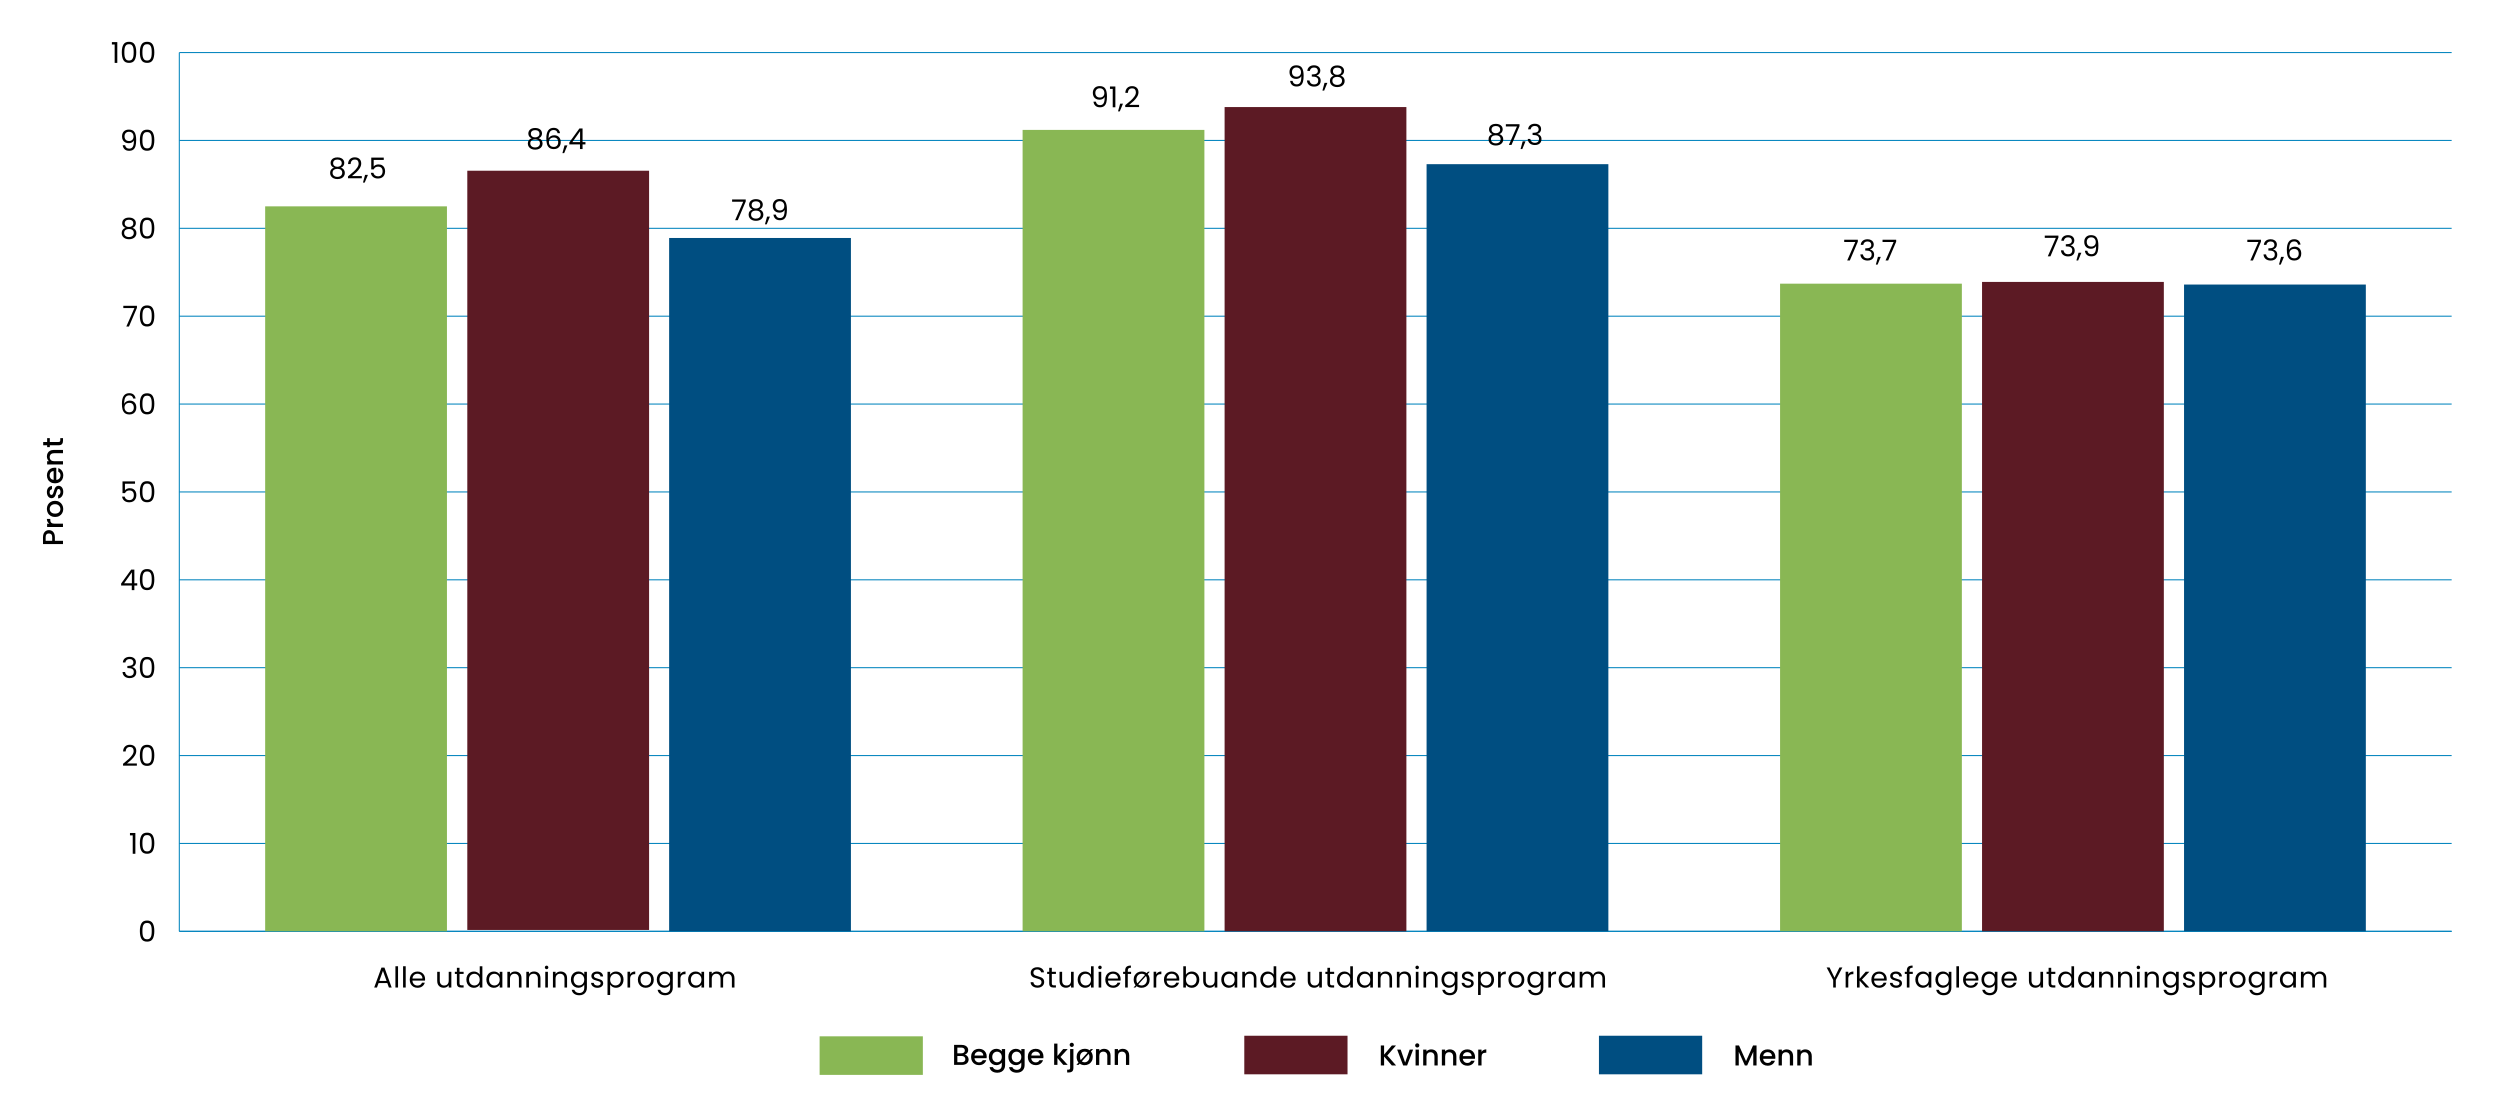 <?xml version="1.0" encoding="UTF-8"?>
<svg id="Layer_1" xmlns="http://www.w3.org/2000/svg" width="1400.66" height="626.51" version="1.1" viewBox="0 0 1400.66 626.51">
  <!-- Generator: Adobe Illustrator 29.7.1, SVG Export Plug-In . SVG Version: 2.1.1 Build 8)  -->
  <defs>
    <style>
      .st0 {
        fill: none;
        stroke: #0083bd;
        stroke-miterlimit: 10;
        stroke-width: .58px;
      }

      .st1 {
        fill: #89b754;
      }

      .st2 {
        fill: #004e81;
      }

      .st3 {
        fill: #5c1a24;
      }
    </style>
  </defs>
  <g>
    <path d="M579.3,553c-.59-.26-1.04-.63-1.38-1.1s-.51-1.01-.52-1.62h1.56c.05.53.27.97.65,1.33.38.36.94.54,1.67.54s1.25-.17,1.65-.52c.4-.35.6-.8.6-1.34,0-.43-.12-.78-.35-1.05s-.53-.47-.89-.61-.83-.29-1.43-.45c-.74-.19-1.33-.39-1.78-.58s-.83-.5-1.14-.91c-.32-.41-.47-.97-.47-1.67,0-.61.16-1.15.47-1.63.31-.47.75-.84,1.31-1.1.56-.26,1.21-.39,1.94-.39,1.05,0,1.92.26,2.59.79.67.53,1.05,1.22,1.14,2.09h-1.61c-.05-.43-.28-.81-.68-1.14-.4-.33-.92-.49-1.58-.49-.61,0-1.11.16-1.5.48-.39.32-.58.76-.58,1.33,0,.41.12.74.35,1s.52.45.85.59c.34.13.81.29,1.43.46.74.2,1.34.41,1.79.6.45.2.84.51,1.16.92.32.41.48.97.48,1.68,0,.55-.14,1.06-.43,1.55s-.72.88-1.29,1.18c-.57.3-1.24.45-2.01.45s-1.41-.13-1.99-.4Z"/>
    <path d="M589.3,545.66v5.21c0,.43.09.73.27.91s.5.27.95.27h1.08v1.24h-1.32c-.82,0-1.43-.19-1.84-.56-.41-.38-.61-.99-.61-1.85v-5.21h-1.14v-1.21h1.14v-2.22h1.47v2.22h2.3v1.21h-2.3Z"/>
    <path d="M601.54,544.45v8.83h-1.47v-1.31c-.28.45-.67.8-1.17,1.06-.5.25-1.05.38-1.65.38-.69,0-1.3-.14-1.85-.43-.55-.29-.98-.71-1.3-1.28-.32-.57-.48-1.26-.48-2.08v-5.17h1.45v4.98c0,.87.22,1.54.66,2.01.44.47,1.04.7,1.8.7s1.4-.24,1.85-.72.68-1.19.68-2.11v-4.85h1.47Z"/>
    <path d="M604.32,546.45c.37-.68.87-1.21,1.51-1.59.64-.38,1.36-.56,2.15-.56.69,0,1.33.16,1.92.48.59.32,1.04.73,1.35,1.25v-4.67h1.48v11.93h-1.48v-1.66c-.29.53-.72.96-1.29,1.3-.57.34-1.24.51-2,.51s-1.5-.19-2.13-.58c-.64-.39-1.14-.93-1.51-1.63s-.55-1.49-.55-2.39.18-1.69.55-2.38ZM610.85,547.11c-.27-.49-.63-.87-1.09-1.14-.46-.26-.96-.39-1.51-.39s-1.05.13-1.5.39c-.45.26-.81.63-1.08,1.13s-.4,1.07-.4,1.74.13,1.27.4,1.76c.27.5.63.88,1.08,1.14.45.26.95.39,1.5.39s1.05-.13,1.51-.39c.46-.26.82-.64,1.09-1.14.27-.5.4-1.08.4-1.75s-.13-1.25-.4-1.74Z"/>
    <path d="M615.57,542.72c-.19-.19-.29-.43-.29-.71s.1-.52.29-.71.43-.29.71-.29.5.1.69.29c.19.19.28.43.28.71s-.09.52-.28.71c-.19.19-.42.29-.69.29s-.52-.1-.71-.29ZM616.99,544.45v8.83h-1.47v-8.83h1.47Z"/>
    <path d="M627.82,549.41h-7.06c.05.87.35,1.55.89,2.04.54.49,1.2.73,1.97.73.63,0,1.16-.15,1.59-.44.42-.29.72-.69.89-1.18h1.58c-.24.85-.71,1.54-1.42,2.07-.71.53-1.59.8-2.64.8-.84,0-1.59-.19-2.25-.56-.66-.38-1.18-.91-1.56-1.6s-.56-1.5-.56-2.41.18-1.71.55-2.4.88-1.22,1.54-1.59c.66-.37,1.42-.56,2.28-.56s1.58.18,2.22.55,1.14.87,1.49,1.51c.35.64.52,1.36.52,2.17,0,.28-.02.57-.05.89ZM625.98,546.78c-.25-.4-.58-.71-1.01-.92-.42-.21-.89-.31-1.41-.31-.74,0-1.37.24-1.89.71-.52.47-.82,1.13-.89,1.97h5.58c0-.56-.12-1.04-.37-1.44Z"/>
    <path d="M633.7,545.66h-1.85v7.62h-1.47v-7.62h-1.14v-1.21h1.14v-.63c0-.99.25-1.71.77-2.17.51-.46,1.33-.68,2.46-.68v1.22c-.64,0-1.1.13-1.36.38-.26.25-.39.67-.39,1.25v.63h1.85v1.21Z"/>
    <path d="M643.02,545.74c.34.4.61.86.8,1.39.19.53.28,1.1.28,1.72,0,.91-.2,1.72-.6,2.41-.4.69-.95,1.23-1.64,1.6s-1.45.56-2.29.56c-1.04,0-1.96-.3-2.76-.89l-.68.74h-1.05l1.16-1.27c-.34-.41-.61-.88-.8-1.41-.19-.53-.28-1.11-.28-1.75,0-.9.2-1.7.59-2.39.39-.69.93-1.22,1.6-1.6.68-.37,1.43-.56,2.27-.56,1.08,0,2.02.31,2.82.92l.69-.77h1.05l-1.18,1.29ZM637.23,550.94l4.29-4.71c-.52-.44-1.15-.66-1.9-.66-.54,0-1.03.12-1.47.36-.45.24-.8.61-1.07,1.1s-.4,1.1-.4,1.8c0,.83.19,1.53.56,2.09ZM642.03,546.82l-4.29,4.71c.5.41,1.11.61,1.82.61.53,0,1.02-.12,1.48-.37s.83-.62,1.12-1.11c.28-.49.43-1.1.43-1.8,0-.83-.19-1.5-.56-2.03Z"/>
    <path d="M648.91,544.71c.48-.28,1.06-.42,1.75-.42v1.51h-.39c-1.64,0-2.47.89-2.47,2.67v4.8h-1.47v-8.83h1.47v1.43c.26-.5.63-.9,1.1-1.18Z"/>
    <path d="M660.68,549.41h-7.06c.05.87.35,1.55.89,2.04.54.49,1.2.73,1.97.73.63,0,1.16-.15,1.59-.44.42-.29.72-.69.89-1.18h1.58c-.24.85-.71,1.54-1.42,2.07-.71.53-1.59.8-2.64.8-.84,0-1.59-.19-2.25-.56-.66-.38-1.18-.91-1.56-1.6s-.56-1.5-.56-2.41.18-1.71.55-2.4.88-1.22,1.54-1.59c.66-.37,1.42-.56,2.28-.56s1.58.18,2.22.55,1.14.87,1.49,1.51c.35.64.52,1.36.52,2.17,0,.28-.02.57-.05.89ZM658.84,546.78c-.25-.4-.58-.71-1.01-.92-.42-.21-.89-.31-1.41-.31-.74,0-1.37.24-1.89.71-.52.47-.82,1.13-.89,1.97h5.58c0-.56-.12-1.04-.37-1.44Z"/>
    <path d="M665.76,544.8c.58-.33,1.24-.5,1.98-.5.79,0,1.51.19,2.14.56s1.13.91,1.5,1.59c.37.68.55,1.47.55,2.38s-.18,1.69-.55,2.39-.87,1.24-1.51,1.63c-.64.39-1.35.58-2.14.58s-1.43-.17-2.01-.5c-.58-.33-1.01-.76-1.3-1.27v1.63h-1.47v-11.93h1.47v4.74c.3-.53.74-.96,1.32-1.29ZM670.03,547.09c-.27-.49-.63-.87-1.09-1.13-.46-.26-.96-.39-1.51-.39s-1.03.13-1.49.39c-.46.26-.82.64-1.1,1.14-.27.5-.41,1.08-.41,1.73s.14,1.25.41,1.75c.27.5.64.88,1.1,1.14.46.26.95.39,1.49.39s1.05-.13,1.51-.39c.46-.26.82-.64,1.09-1.14.27-.5.4-1.09.4-1.76s-.13-1.25-.4-1.74Z"/>
    <path d="M682.02,544.45v8.83h-1.47v-1.31c-.28.45-.67.8-1.17,1.06-.5.25-1.05.38-1.65.38-.69,0-1.3-.14-1.85-.43-.55-.29-.98-.71-1.3-1.28-.32-.57-.48-1.26-.48-2.08v-5.17h1.45v4.98c0,.87.22,1.54.66,2.01.44.47,1.04.7,1.8.7s1.4-.24,1.85-.72.68-1.19.68-2.11v-4.85h1.47Z"/>
    <path d="M684.8,546.45c.37-.68.87-1.21,1.51-1.59.64-.38,1.35-.56,2.13-.56s1.45.17,2.01.5.99.75,1.27,1.26v-1.61h1.48v8.83h-1.48v-1.64c-.29.52-.72.94-1.3,1.28-.57.34-1.24.51-2.01.51s-1.49-.19-2.13-.58-1.13-.93-1.5-1.63-.55-1.49-.55-2.39.18-1.69.55-2.38ZM691.33,547.11c-.27-.49-.63-.87-1.09-1.14-.46-.26-.96-.39-1.51-.39s-1.05.13-1.5.39c-.45.26-.81.63-1.08,1.13s-.4,1.07-.4,1.74.13,1.27.4,1.76c.27.5.63.88,1.08,1.14.45.26.95.39,1.5.39s1.05-.13,1.51-.39c.46-.26.82-.64,1.09-1.14.27-.5.4-1.08.4-1.75s-.13-1.25-.4-1.74Z"/>
    <path d="M702.93,545.26c.67.65,1,1.59,1,2.81v5.21h-1.45v-5c0-.88-.22-1.55-.66-2.02-.44-.47-1.04-.7-1.81-.7s-1.39.24-1.84.73c-.46.48-.69,1.19-.69,2.11v4.88h-1.47v-8.83h1.47v1.26c.29-.45.69-.8,1.18-1.05.5-.25,1.05-.37,1.65-.37,1.07,0,1.94.33,2.61.97Z"/>
    <path d="M706.64,546.45c.37-.68.87-1.21,1.51-1.59.64-.38,1.36-.56,2.15-.56.69,0,1.33.16,1.92.48.59.32,1.04.73,1.35,1.25v-4.67h1.48v11.93h-1.48v-1.66c-.29.53-.72.96-1.29,1.3-.57.34-1.24.51-2,.51s-1.5-.19-2.13-.58c-.64-.39-1.14-.93-1.51-1.63s-.55-1.49-.55-2.39.18-1.69.55-2.38ZM713.17,547.11c-.27-.49-.63-.87-1.09-1.14-.46-.26-.96-.39-1.51-.39s-1.05.13-1.5.39c-.45.26-.81.63-1.08,1.13s-.4,1.07-.4,1.74.13,1.27.4,1.76c.27.5.63.88,1.08,1.14.45.26.95.39,1.5.39s1.05-.13,1.51-.39c.46-.26.82-.64,1.09-1.14.27-.5.4-1.08.4-1.75s-.13-1.25-.4-1.74Z"/>
    <path d="M725.87,549.41h-7.06c.05.87.35,1.55.89,2.04.54.49,1.2.73,1.97.73.63,0,1.16-.15,1.59-.44.42-.29.72-.69.89-1.18h1.58c-.24.85-.71,1.54-1.42,2.07-.71.53-1.59.8-2.64.8-.84,0-1.59-.19-2.25-.56-.66-.38-1.18-.91-1.56-1.6s-.56-1.5-.56-2.41.18-1.71.55-2.4.88-1.22,1.54-1.59c.66-.37,1.42-.56,2.28-.56s1.58.18,2.22.55,1.14.87,1.49,1.51c.35.64.52,1.36.52,2.17,0,.28-.02.57-.05.89ZM724.03,546.78c-.25-.4-.58-.71-1.01-.92-.42-.21-.89-.31-1.41-.31-.74,0-1.37.24-1.89.71-.52.47-.82,1.13-.89,1.97h5.58c0-.56-.12-1.04-.37-1.44Z"/>
    <path d="M740.6,544.45v8.83h-1.47v-1.31c-.28.45-.67.8-1.17,1.06-.5.25-1.05.38-1.65.38-.69,0-1.3-.14-1.85-.43-.55-.29-.98-.71-1.3-1.28-.32-.57-.48-1.26-.48-2.08v-5.17h1.45v4.98c0,.87.22,1.54.66,2.01.44.47,1.04.7,1.8.7s1.4-.24,1.85-.72.68-1.19.68-2.11v-4.85h1.47Z"/>
    <path d="M745.17,545.66v5.21c0,.43.09.73.27.91s.5.27.95.27h1.08v1.24h-1.32c-.82,0-1.43-.19-1.84-.56-.41-.38-.61-.99-.61-1.85v-5.21h-1.14v-1.21h1.14v-2.22h1.47v2.22h2.3v1.21h-2.3Z"/>
    <path d="M749.57,546.45c.37-.68.87-1.21,1.51-1.59.64-.38,1.36-.56,2.15-.56.69,0,1.33.16,1.92.48.59.32,1.04.73,1.35,1.25v-4.67h1.48v11.93h-1.48v-1.66c-.29.53-.72.96-1.29,1.3-.57.34-1.24.51-2,.51s-1.5-.19-2.13-.58c-.64-.39-1.14-.93-1.51-1.63s-.55-1.49-.55-2.39.18-1.69.55-2.38ZM756.1,547.11c-.27-.49-.63-.87-1.09-1.14-.46-.26-.96-.39-1.51-.39s-1.05.13-1.5.39c-.45.26-.81.63-1.08,1.13s-.4,1.07-.4,1.74.13,1.27.4,1.76c.27.5.63.88,1.08,1.14.45.26.95.39,1.5.39s1.05-.13,1.51-.39c.46-.26.82-.64,1.09-1.14.27-.5.4-1.08.4-1.75s-.13-1.25-.4-1.74Z"/>
    <path d="M760.79,546.45c.37-.68.87-1.21,1.51-1.59.64-.38,1.35-.56,2.13-.56s1.45.17,2.01.5.99.75,1.27,1.26v-1.61h1.48v8.83h-1.48v-1.64c-.29.52-.72.94-1.3,1.28-.57.34-1.24.51-2.01.51s-1.49-.19-2.13-.58-1.13-.93-1.5-1.63-.55-1.49-.55-2.39.18-1.69.55-2.38ZM767.32,547.11c-.27-.49-.63-.87-1.09-1.14-.46-.26-.96-.39-1.51-.39s-1.05.13-1.5.39c-.45.26-.81.63-1.08,1.13s-.4,1.07-.4,1.74.13,1.27.4,1.76c.27.5.63.88,1.08,1.14.45.26.95.39,1.5.39s1.05-.13,1.51-.39c.46-.26.82-.64,1.09-1.14.27-.5.4-1.08.4-1.75s-.13-1.25-.4-1.74Z"/>
    <path d="M778.92,545.26c.67.65,1,1.59,1,2.81v5.21h-1.45v-5c0-.88-.22-1.55-.66-2.02-.44-.47-1.04-.7-1.81-.7s-1.39.24-1.84.73c-.46.48-.69,1.19-.69,2.11v4.88h-1.47v-8.83h1.47v1.26c.29-.45.69-.8,1.18-1.05.5-.25,1.05-.37,1.65-.37,1.07,0,1.94.33,2.61.97Z"/>
    <path d="M789.54,545.26c.67.65,1,1.59,1,2.81v5.21h-1.45v-5c0-.88-.22-1.55-.66-2.02-.44-.47-1.04-.7-1.81-.7s-1.39.24-1.84.73c-.46.48-.69,1.19-.69,2.11v4.88h-1.47v-8.83h1.47v1.26c.29-.45.69-.8,1.18-1.05.5-.25,1.05-.37,1.65-.37,1.07,0,1.94.33,2.61.97Z"/>
    <path d="M793.29,542.72c-.19-.19-.29-.43-.29-.71s.1-.52.29-.71.43-.29.71-.29.5.1.69.29c.19.19.28.43.28.71s-.09.52-.28.71c-.19.19-.42.29-.69.29s-.52-.1-.71-.29ZM794.71,544.45v8.83h-1.47v-8.83h1.47Z"/>
    <path d="M804.45,545.26c.67.65,1,1.59,1,2.81v5.21h-1.45v-5c0-.88-.22-1.55-.66-2.02-.44-.47-1.04-.7-1.81-.7s-1.39.24-1.84.73c-.46.48-.69,1.19-.69,2.11v4.88h-1.47v-8.83h1.47v1.26c.29-.45.69-.8,1.18-1.05.5-.25,1.05-.37,1.65-.37,1.07,0,1.94.33,2.61.97Z"/>
    <path d="M813.8,544.8c.57.33,1,.75,1.28,1.26v-1.61h1.48v9.02c0,.81-.17,1.52-.52,2.15-.34.63-.84,1.12-1.47,1.47-.64.35-1.38.53-2.23.53-1.16,0-2.13-.27-2.9-.82s-1.23-1.29-1.37-2.24h1.45c.16.54.49.97,1,1.3.5.33,1.11.49,1.82.49.81,0,1.46-.25,1.97-.76.51-.5.77-1.21.77-2.13v-1.85c-.29.52-.72.95-1.29,1.29-.57.34-1.24.52-2,.52s-1.5-.19-2.13-.58c-.64-.39-1.14-.93-1.51-1.63s-.55-1.49-.55-2.39.18-1.69.55-2.38c.37-.68.87-1.21,1.51-1.59.64-.38,1.35-.56,2.13-.56s1.43.17,2.01.5ZM814.68,547.11c-.27-.49-.63-.87-1.09-1.14-.46-.26-.96-.39-1.51-.39s-1.05.13-1.5.39c-.45.26-.81.63-1.08,1.13s-.4,1.07-.4,1.74.13,1.27.4,1.76c.27.5.63.88,1.08,1.14.45.26.95.39,1.5.39s1.05-.13,1.51-.39c.46-.26.82-.64,1.09-1.14.27-.5.4-1.08.4-1.75s-.13-1.25-.4-1.74Z"/>
    <path d="M820.67,553.08c-.54-.23-.96-.55-1.27-.97-.31-.41-.48-.89-.52-1.43h1.51c.04.44.25.8.62,1.08.37.28.86.42,1.46.42.56,0,1-.12,1.32-.37s.48-.56.48-.93-.17-.67-.52-.86c-.34-.19-.88-.37-1.6-.56-.66-.17-1.19-.35-1.6-.52-.41-.18-.77-.44-1.06-.79-.3-.35-.44-.81-.44-1.38,0-.45.13-.86.4-1.24.27-.38.65-.67,1.14-.89.49-.22,1.06-.33,1.69-.33.98,0,1.77.25,2.37.74s.92,1.17.97,2.03h-1.47c-.03-.46-.22-.83-.56-1.11-.34-.28-.79-.42-1.36-.42-.53,0-.95.11-1.26.34s-.47.52-.47.89c0,.29.09.53.28.72.19.19.42.34.71.45.28.11.68.24,1.18.38.63.17,1.15.34,1.55.51.4.17.74.42,1.02.75.28.33.43.77.44,1.31,0,.48-.13.92-.4,1.31s-.65.69-1.14.91c-.49.22-1.05.33-1.68.33-.68,0-1.28-.12-1.82-.35Z"/>
    <path d="M830.87,544.81c.57-.34,1.24-.51,2.01-.51s1.5.19,2.14.56c.64.38,1.14.91,1.51,1.59.37.68.55,1.47.55,2.38s-.18,1.69-.55,2.39-.87,1.24-1.51,1.63c-.64.39-1.35.58-2.14.58s-1.42-.17-1.99-.51c-.57-.34-1.01-.76-1.31-1.27v5.82h-1.47v-13.02h1.47v1.63c.29-.5.72-.93,1.3-1.26ZM835.16,547.09c-.27-.49-.63-.87-1.09-1.13-.46-.26-.96-.39-1.51-.39s-1.03.13-1.49.39c-.46.26-.82.64-1.1,1.14-.27.5-.41,1.08-.41,1.73s.14,1.25.41,1.75c.27.5.64.88,1.1,1.14.46.26.95.39,1.49.39s1.05-.13,1.51-.39c.46-.26.82-.64,1.09-1.14.27-.5.4-1.09.4-1.76s-.13-1.25-.4-1.74Z"/>
    <path d="M841.89,544.71c.48-.28,1.06-.42,1.75-.42v1.51h-.39c-1.64,0-2.47.89-2.47,2.67v4.8h-1.47v-8.83h1.47v1.43c.26-.5.63-.9,1.1-1.18Z"/>
    <path d="M847.26,552.86c-.67-.38-1.2-.91-1.58-1.6-.38-.69-.57-1.5-.57-2.41s.2-1.7.59-2.39c.39-.69.93-1.22,1.6-1.6.68-.37,1.43-.56,2.27-.56s1.6.19,2.27.56c.68.37,1.21.9,1.6,1.59.39.69.59,1.49.59,2.4s-.2,1.72-.6,2.41c-.4.69-.95,1.23-1.64,1.6s-1.45.56-2.29.56-1.58-.19-2.25-.56ZM850.99,551.77c.46-.25.83-.62,1.12-1.11.28-.49.43-1.1.43-1.8s-.14-1.31-.42-1.8-.64-.86-1.1-1.1c-.45-.24-.94-.36-1.47-.36s-1.03.12-1.47.36c-.45.24-.8.61-1.07,1.1s-.4,1.1-.4,1.8.13,1.33.4,1.82c.26.49.61.86,1.06,1.1.44.24.92.36,1.45.36s1.02-.12,1.48-.37Z"/>
    <path d="M861.92,544.8c.57.33,1,.75,1.28,1.26v-1.61h1.48v9.02c0,.81-.17,1.52-.52,2.15-.34.63-.84,1.12-1.47,1.47-.64.35-1.38.53-2.23.53-1.16,0-2.13-.27-2.9-.82s-1.23-1.29-1.37-2.24h1.45c.16.54.49.97,1,1.3.5.33,1.11.49,1.82.49.81,0,1.46-.25,1.97-.76.51-.5.77-1.21.77-2.13v-1.85c-.29.52-.72.95-1.29,1.29-.57.34-1.24.52-2,.52s-1.5-.19-2.13-.58c-.64-.39-1.14-.93-1.51-1.63s-.55-1.49-.55-2.39.18-1.69.55-2.38c.37-.68.87-1.21,1.51-1.59.64-.38,1.35-.56,2.13-.56s1.43.17,2.01.5ZM862.8,547.11c-.27-.49-.63-.87-1.09-1.14-.46-.26-.96-.39-1.51-.39s-1.05.13-1.5.39c-.45.26-.81.63-1.08,1.13s-.4,1.07-.4,1.74.13,1.27.4,1.76c.27.5.63.88,1.08,1.14.45.26.95.39,1.5.39s1.05-.13,1.51-.39c.46-.26.82-.64,1.09-1.14.27-.5.4-1.08.4-1.75s-.13-1.25-.4-1.74Z"/>
    <path d="M870.06,544.71c.48-.28,1.06-.42,1.75-.42v1.51h-.39c-1.64,0-2.47.89-2.47,2.67v4.8h-1.47v-8.83h1.47v1.43c.26-.5.63-.9,1.1-1.18Z"/>
    <path d="M873.82,546.45c.37-.68.87-1.21,1.51-1.59.64-.38,1.35-.56,2.13-.56s1.45.17,2.01.5.99.75,1.27,1.26v-1.61h1.48v8.83h-1.48v-1.64c-.29.52-.72.94-1.3,1.28-.57.34-1.24.51-2.01.51s-1.49-.19-2.13-.58-1.13-.93-1.5-1.63-.55-1.49-.55-2.39.18-1.69.55-2.38ZM880.35,547.11c-.27-.49-.63-.87-1.09-1.14-.46-.26-.96-.39-1.51-.39s-1.05.13-1.5.39c-.45.26-.81.63-1.08,1.13s-.4,1.07-.4,1.74.13,1.27.4,1.76c.27.5.63.88,1.08,1.14.45.26.95.39,1.5.39s1.05-.13,1.51-.39c.46-.26.82-.64,1.09-1.14.27-.5.4-1.08.4-1.75s-.13-1.25-.4-1.74Z"/>
    <path d="M897.5,544.71c.54.29.96.71,1.27,1.28s.47,1.26.47,2.08v5.21h-1.45v-5c0-.88-.22-1.55-.65-2.02-.44-.47-1.02-.7-1.76-.7s-1.37.25-1.82.73c-.45.49-.68,1.2-.68,2.12v4.87h-1.45v-5c0-.88-.22-1.55-.65-2.02-.43-.47-1.02-.7-1.76-.7s-1.37.25-1.82.73c-.45.49-.68,1.2-.68,2.12v4.87h-1.47v-8.83h1.47v1.27c.29-.46.68-.82,1.17-1.06.49-.25,1.03-.37,1.62-.37.74,0,1.4.17,1.97.5.57.33.99.82,1.27,1.47.25-.62.66-1.11,1.23-1.45.57-.34,1.2-.52,1.9-.52s1.3.14,1.84.43Z"/>
  </g>
  <g>
    <path d="M217,550.78h-4.9l-.9,2.5h-1.55l4.06-11.17h1.69l4.04,11.17h-1.55l-.9-2.5ZM216.58,549.59l-2.03-5.67-2.03,5.67h4.06Z"/>
    <path d="M223.01,541.35v11.93h-1.47v-11.93h1.47Z"/>
    <path d="M227.3,541.35v11.93h-1.47v-11.93h1.47Z"/>
    <path d="M238.13,549.41h-7.06c.05.87.35,1.55.89,2.04s1.2.73,1.97.73c.63,0,1.16-.15,1.59-.44.42-.29.72-.69.89-1.18h1.58c-.24.85-.71,1.54-1.42,2.07-.71.53-1.59.8-2.64.8-.84,0-1.59-.19-2.25-.56-.66-.38-1.18-.91-1.56-1.6s-.56-1.5-.56-2.41.18-1.71.55-2.4.88-1.22,1.54-1.59c.66-.37,1.42-.56,2.28-.56s1.58.18,2.22.55,1.14.87,1.49,1.51c.35.64.52,1.36.52,2.17,0,.28-.02.57-.05.89ZM236.29,546.78c-.25-.4-.58-.71-1.01-.92-.42-.21-.89-.31-1.41-.31-.74,0-1.37.24-1.89.71s-.82,1.13-.89,1.97h5.58c0-.56-.12-1.04-.37-1.44Z"/>
    <path d="M252.87,544.45v8.83h-1.47v-1.31c-.28.45-.67.8-1.17,1.06-.5.25-1.05.38-1.65.38-.69,0-1.31-.14-1.85-.43-.55-.29-.98-.71-1.3-1.28s-.48-1.26-.48-2.08v-5.17h1.45v4.98c0,.87.22,1.54.66,2.01.44.47,1.04.7,1.81.7s1.4-.24,1.85-.72.68-1.19.68-2.11v-4.85h1.47Z"/>
    <path d="M257.45,545.66v5.21c0,.43.09.73.27.91s.5.27.95.27h1.08v1.24h-1.32c-.82,0-1.43-.19-1.84-.56-.41-.38-.61-.99-.61-1.85v-5.21h-1.14v-1.21h1.14v-2.22h1.47v2.22h2.3v1.21h-2.3Z"/>
    <path d="M261.85,546.45c.37-.68.87-1.21,1.51-1.59s1.36-.56,2.15-.56c.69,0,1.33.16,1.92.48.59.32,1.04.73,1.35,1.25v-4.67h1.48v11.93h-1.48v-1.66c-.29.53-.72.96-1.29,1.3-.57.34-1.24.51-2,.51s-1.5-.19-2.14-.58-1.14-.93-1.51-1.63-.55-1.49-.55-2.39.18-1.69.55-2.38ZM268.37,547.11c-.27-.49-.63-.87-1.09-1.14-.46-.26-.96-.39-1.51-.39s-1.05.13-1.5.39-.81.63-1.08,1.13-.4,1.07-.4,1.74.13,1.27.4,1.76c.27.5.63.88,1.08,1.14.45.26.95.39,1.5.39s1.05-.13,1.51-.39c.46-.26.82-.64,1.09-1.14.27-.5.4-1.08.4-1.75s-.13-1.25-.4-1.74Z"/>
    <path d="M273.05,546.45c.37-.68.87-1.21,1.51-1.59s1.35-.56,2.14-.56,1.44.17,2.01.5.99.75,1.27,1.26v-1.61h1.48v8.83h-1.48v-1.64c-.29.52-.72.94-1.3,1.28-.58.34-1.24.51-2.01.51s-1.49-.19-2.13-.58c-.63-.39-1.13-.93-1.5-1.63s-.55-1.49-.55-2.39.18-1.69.55-2.38ZM279.58,547.11c-.27-.49-.63-.87-1.09-1.14-.46-.26-.96-.39-1.51-.39s-1.05.13-1.5.39-.81.63-1.08,1.13-.4,1.07-.4,1.74.13,1.27.4,1.76c.27.5.63.88,1.08,1.14.45.26.95.39,1.5.39s1.05-.13,1.51-.39c.46-.26.82-.64,1.09-1.14.27-.5.4-1.08.4-1.75s-.13-1.25-.4-1.74Z"/>
    <path d="M291.18,545.26c.67.65,1,1.59,1,2.81v5.21h-1.45v-5c0-.88-.22-1.55-.66-2.02-.44-.47-1.04-.7-1.8-.7s-1.39.24-1.85.73c-.46.48-.69,1.19-.69,2.11v4.88h-1.47v-8.83h1.47v1.26c.29-.45.69-.8,1.18-1.05s1.05-.37,1.65-.37c1.07,0,1.94.33,2.61.97Z"/>
    <path d="M301.8,545.26c.67.65,1,1.59,1,2.81v5.21h-1.45v-5c0-.88-.22-1.55-.66-2.02-.44-.47-1.04-.7-1.8-.7s-1.39.24-1.85.73c-.46.48-.69,1.19-.69,2.11v4.88h-1.47v-8.83h1.47v1.26c.29-.45.69-.8,1.18-1.05s1.05-.37,1.65-.37c1.07,0,1.94.33,2.61.97Z"/>
    <path d="M305.55,542.72c-.19-.19-.29-.43-.29-.71s.1-.52.29-.71.43-.29.71-.29.5.1.68.29.28.43.28.71-.09.52-.28.71-.42.29-.68.29-.52-.1-.71-.29ZM306.97,544.45v8.83h-1.47v-8.83h1.47Z"/>
    <path d="M316.71,545.26c.67.65,1,1.59,1,2.81v5.21h-1.45v-5c0-.88-.22-1.55-.66-2.02-.44-.47-1.04-.7-1.8-.7s-1.39.24-1.85.73c-.46.48-.69,1.19-.69,2.11v4.88h-1.47v-8.83h1.47v1.26c.29-.45.69-.8,1.18-1.05s1.05-.37,1.65-.37c1.07,0,1.94.33,2.61.97Z"/>
    <path d="M326.06,544.8c.57.33,1,.75,1.28,1.26v-1.61h1.48v9.02c0,.81-.17,1.52-.52,2.15-.34.63-.84,1.12-1.47,1.47-.64.35-1.38.53-2.23.53-1.16,0-2.13-.27-2.9-.82s-1.23-1.29-1.37-2.24h1.45c.16.54.49.97,1,1.3.5.33,1.11.49,1.82.49.81,0,1.46-.25,1.97-.76.51-.5.77-1.21.77-2.13v-1.85c-.29.52-.72.95-1.29,1.29-.57.34-1.24.52-2,.52s-1.5-.19-2.14-.58-1.14-.93-1.51-1.63-.55-1.49-.55-2.39.18-1.69.55-2.38c.37-.68.87-1.21,1.51-1.59s1.35-.56,2.14-.56,1.43.17,2.01.5ZM326.94,547.11c-.27-.49-.63-.87-1.09-1.14-.46-.26-.96-.39-1.51-.39s-1.05.13-1.5.39-.81.63-1.08,1.13-.4,1.07-.4,1.74.13,1.27.4,1.76c.27.5.63.88,1.08,1.14.45.26.95.39,1.5.39s1.05-.13,1.51-.39c.46-.26.82-.64,1.09-1.14.27-.5.4-1.08.4-1.75s-.13-1.25-.4-1.74Z"/>
    <path d="M332.93,553.08c-.54-.23-.96-.55-1.27-.97-.31-.41-.48-.89-.52-1.43h1.52c.04.44.25.8.62,1.08.37.28.86.42,1.46.42.56,0,1-.12,1.32-.37s.48-.56.48-.93-.17-.67-.52-.86c-.34-.19-.88-.37-1.6-.56-.66-.17-1.19-.35-1.6-.52-.41-.18-.77-.44-1.06-.79-.3-.35-.44-.81-.44-1.38,0-.45.13-.86.4-1.24.27-.38.65-.67,1.14-.89.49-.22,1.06-.33,1.69-.33.98,0,1.77.25,2.37.74.6.49.92,1.17.97,2.03h-1.47c-.03-.46-.22-.83-.56-1.11s-.79-.42-1.36-.42c-.53,0-.95.11-1.26.34-.31.23-.47.52-.47.89,0,.29.09.53.28.72.19.19.42.34.71.45.28.11.68.24,1.18.38.63.17,1.15.34,1.55.51.4.17.74.42,1.02.75.28.33.43.77.44,1.31,0,.48-.13.92-.4,1.31s-.65.69-1.14.91c-.49.22-1.05.33-1.68.33-.68,0-1.28-.12-1.82-.35Z"/>
    <path d="M343.13,544.81c.57-.34,1.24-.51,2.01-.51s1.5.19,2.14.56,1.14.91,1.51,1.59c.37.68.55,1.47.55,2.38s-.18,1.69-.55,2.39-.87,1.24-1.51,1.63-1.35.58-2.14.58-1.42-.17-1.99-.51c-.58-.34-1.01-.76-1.31-1.27v5.82h-1.47v-13.02h1.47v1.63c.29-.5.72-.93,1.3-1.26ZM347.42,547.09c-.27-.49-.63-.87-1.09-1.13-.46-.26-.96-.39-1.51-.39s-1.03.13-1.49.39c-.46.26-.82.64-1.1,1.14-.27.5-.41,1.08-.41,1.73s.14,1.25.41,1.75c.27.5.64.88,1.1,1.14.46.26.95.39,1.49.39s1.05-.13,1.51-.39c.46-.26.82-.64,1.09-1.14.27-.5.4-1.09.4-1.76s-.13-1.25-.4-1.74Z"/>
    <path d="M354.15,544.71c.48-.28,1.06-.42,1.75-.42v1.51h-.39c-1.64,0-2.47.89-2.47,2.67v4.8h-1.47v-8.83h1.47v1.43c.26-.5.63-.9,1.1-1.18Z"/>
    <path d="M359.52,552.86c-.67-.38-1.2-.91-1.58-1.6s-.57-1.5-.57-2.41.2-1.7.59-2.39c.39-.69.93-1.22,1.6-1.6.68-.37,1.43-.56,2.27-.56s1.6.19,2.27.56c.68.37,1.21.9,1.6,1.59s.59,1.49.59,2.4-.2,1.72-.6,2.41-.95,1.23-1.64,1.6-1.45.56-2.29.56-1.58-.19-2.25-.56ZM363.25,551.77c.46-.25.84-.62,1.12-1.11s.43-1.1.43-1.8-.14-1.31-.42-1.8-.64-.86-1.1-1.1c-.45-.24-.94-.36-1.47-.36s-1.03.12-1.47.36c-.45.24-.8.61-1.07,1.1s-.4,1.1-.4,1.8.13,1.33.39,1.82.62.86,1.06,1.1.92.36,1.45.36,1.02-.12,1.48-.37Z"/>
    <path d="M374.18,544.8c.57.33,1,.75,1.28,1.26v-1.61h1.48v9.02c0,.81-.17,1.52-.52,2.15-.34.63-.84,1.12-1.47,1.47-.64.35-1.38.53-2.23.53-1.16,0-2.13-.27-2.9-.82s-1.23-1.29-1.37-2.24h1.45c.16.54.49.97,1,1.3.5.33,1.11.49,1.82.49.81,0,1.46-.25,1.97-.76.51-.5.77-1.21.77-2.13v-1.85c-.29.52-.72.95-1.29,1.29-.57.34-1.24.52-2,.52s-1.5-.19-2.14-.58c-.64-.39-1.14-.93-1.51-1.63s-.55-1.49-.55-2.39.18-1.69.55-2.38c.37-.68.87-1.21,1.51-1.59.64-.38,1.35-.56,2.14-.56s1.43.17,2.01.5ZM375.06,547.11c-.27-.49-.63-.87-1.09-1.14-.46-.26-.96-.39-1.51-.39s-1.05.13-1.5.39c-.45.26-.81.63-1.08,1.13s-.4,1.07-.4,1.74.13,1.27.4,1.76c.27.5.63.88,1.08,1.14.45.26.95.39,1.5.39s1.05-.13,1.51-.39c.46-.26.82-.64,1.09-1.14.27-.5.4-1.08.4-1.75s-.13-1.25-.4-1.74Z"/>
    <path d="M382.32,544.71c.48-.28,1.06-.42,1.75-.42v1.51h-.39c-1.64,0-2.47.89-2.47,2.67v4.8h-1.47v-8.83h1.47v1.43c.26-.5.63-.9,1.1-1.18Z"/>
    <path d="M386.08,546.45c.37-.68.87-1.21,1.51-1.59.64-.38,1.35-.56,2.13-.56s1.45.17,2.01.5.99.75,1.27,1.26v-1.61h1.48v8.83h-1.48v-1.64c-.29.52-.72.94-1.3,1.28-.57.34-1.24.51-2.01.51s-1.49-.19-2.13-.58-1.13-.93-1.5-1.63-.55-1.49-.55-2.39.18-1.69.55-2.38ZM392.61,547.11c-.27-.49-.63-.87-1.09-1.14-.46-.26-.96-.39-1.51-.39s-1.05.13-1.5.39c-.45.26-.81.63-1.08,1.13s-.4,1.07-.4,1.74.13,1.27.4,1.76c.27.5.63.88,1.08,1.14.45.26.95.39,1.5.39s1.05-.13,1.51-.39c.46-.26.82-.64,1.09-1.14.27-.5.4-1.08.4-1.75s-.13-1.25-.4-1.74Z"/>
    <path d="M409.76,544.71c.54.29.96.71,1.27,1.28s.47,1.26.47,2.08v5.21h-1.45v-5c0-.88-.22-1.55-.65-2.02-.44-.47-1.02-.7-1.76-.7s-1.37.25-1.82.73c-.45.49-.68,1.2-.68,2.12v4.87h-1.45v-5c0-.88-.22-1.55-.65-2.02-.43-.47-1.02-.7-1.76-.7s-1.37.25-1.82.73c-.45.49-.68,1.2-.68,2.12v4.87h-1.47v-8.83h1.47v1.27c.29-.46.68-.82,1.17-1.06.49-.25,1.03-.37,1.62-.37.74,0,1.4.17,1.97.5.57.33.99.82,1.27,1.47.25-.62.66-1.11,1.23-1.45.57-.34,1.2-.52,1.9-.52s1.3.14,1.84.43Z"/>
  </g>
  <g>
    <path d="M1032.2,542.05l-3.66,6.99v4.24h-1.47v-4.24l-3.67-6.99h1.63l2.77,5.69,2.77-5.69h1.63Z"/>
    <path d="M1036.63,544.71c.48-.28,1.06-.42,1.75-.42v1.51h-.39c-1.64,0-2.47.89-2.47,2.67v4.8h-1.47v-8.83h1.47v1.43c.26-.5.63-.9,1.1-1.18Z"/>
    <path d="M1045.33,553.28l-3.46-3.9v3.9h-1.47v-11.93h1.47v7.01l3.4-3.92h2.05l-4.16,4.4,4.17,4.43h-2Z"/>
    <path d="M1057.03,549.41h-7.06c.05.87.35,1.55.89,2.04.54.49,1.2.73,1.97.73.63,0,1.16-.15,1.59-.44.42-.29.72-.69.89-1.18h1.58c-.24.85-.71,1.54-1.42,2.07-.71.53-1.59.8-2.64.8-.84,0-1.59-.19-2.25-.56-.66-.38-1.18-.91-1.56-1.6s-.56-1.5-.56-2.41.18-1.71.55-2.4.88-1.22,1.54-1.59c.66-.37,1.42-.56,2.28-.56s1.58.18,2.22.55,1.14.87,1.49,1.51c.35.64.52,1.36.52,2.17,0,.28-.02.57-.05.89ZM1055.19,546.78c-.25-.4-.58-.71-1.01-.92-.42-.21-.89-.31-1.41-.31-.74,0-1.37.24-1.89.71-.52.47-.82,1.13-.89,1.97h5.58c0-.56-.12-1.04-.37-1.44Z"/>
    <path d="M1060.62,553.08c-.54-.23-.96-.55-1.27-.97-.31-.41-.48-.89-.52-1.43h1.51c.04.44.25.8.62,1.08.37.28.86.42,1.46.42.56,0,1-.12,1.32-.37s.48-.56.48-.93-.17-.67-.52-.86c-.34-.19-.88-.37-1.6-.56-.66-.17-1.19-.35-1.6-.52-.41-.18-.77-.44-1.06-.79-.3-.35-.44-.81-.44-1.38,0-.45.13-.86.4-1.24.27-.38.65-.67,1.14-.89.49-.22,1.06-.33,1.69-.33.98,0,1.77.25,2.37.74s.92,1.17.97,2.03h-1.47c-.03-.46-.22-.83-.56-1.11-.34-.28-.79-.42-1.36-.42-.53,0-.95.11-1.26.34s-.47.52-.47.89c0,.29.09.53.28.72.19.19.42.34.71.45.28.11.68.24,1.18.38.63.17,1.15.34,1.55.51.4.17.74.42,1.02.75.28.33.43.77.44,1.31,0,.48-.13.92-.4,1.31s-.65.69-1.14.91c-.49.22-1.05.33-1.68.33-.68,0-1.28-.12-1.82-.35Z"/>
    <path d="M1071.65,545.66h-1.85v7.62h-1.47v-7.62h-1.14v-1.21h1.14v-.63c0-.99.25-1.71.77-2.17.51-.46,1.33-.68,2.46-.68v1.22c-.64,0-1.1.13-1.36.38-.26.25-.39.67-.39,1.25v.63h1.85v1.21Z"/>
    <path d="M1073.66,546.45c.37-.68.87-1.21,1.51-1.59.64-.38,1.35-.56,2.13-.56s1.45.17,2.01.5.99.75,1.27,1.26v-1.61h1.48v8.83h-1.48v-1.64c-.29.52-.72.94-1.3,1.28-.57.34-1.24.51-2.01.51s-1.49-.19-2.13-.58-1.13-.93-1.5-1.63-.55-1.49-.55-2.39.18-1.69.55-2.38ZM1080.19,547.11c-.27-.49-.63-.87-1.09-1.14-.46-.26-.96-.39-1.51-.39s-1.05.13-1.5.39c-.45.26-.81.63-1.08,1.13s-.4,1.07-.4,1.74.13,1.27.4,1.76c.27.5.63.88,1.08,1.14.45.26.95.39,1.5.39s1.05-.13,1.51-.39c.46-.26.82-.64,1.09-1.14.27-.5.4-1.08.4-1.75s-.13-1.25-.4-1.74Z"/>
    <path d="M1090.53,544.8c.57.33,1,.75,1.28,1.26v-1.61h1.48v9.02c0,.81-.17,1.52-.52,2.15-.34.63-.84,1.12-1.47,1.47-.64.35-1.38.53-2.23.53-1.16,0-2.13-.27-2.9-.82s-1.23-1.29-1.37-2.24h1.45c.16.54.49.97,1,1.3.5.33,1.11.49,1.82.49.81,0,1.46-.25,1.97-.76.51-.5.77-1.21.77-2.13v-1.85c-.29.52-.72.95-1.29,1.29-.57.34-1.24.52-2,.52s-1.5-.19-2.13-.58c-.64-.39-1.14-.93-1.51-1.63s-.55-1.49-.55-2.39.18-1.69.55-2.38c.37-.68.87-1.21,1.51-1.59.64-.38,1.35-.56,2.13-.56s1.43.17,2.01.5ZM1091.4,547.11c-.27-.49-.63-.87-1.09-1.14-.46-.26-.96-.39-1.51-.39s-1.05.13-1.5.39c-.45.26-.81.63-1.08,1.13s-.4,1.07-.4,1.74.13,1.27.4,1.76c.27.5.63.88,1.08,1.14.45.26.95.39,1.5.39s1.05-.13,1.51-.39c.46-.26.82-.64,1.09-1.14.27-.5.4-1.08.4-1.75s-.13-1.25-.4-1.74Z"/>
    <path d="M1097.56,541.35v11.93h-1.47v-11.93h1.47Z"/>
    <path d="M1108.39,549.41h-7.06c.05.87.35,1.55.89,2.04.54.49,1.2.73,1.97.73.63,0,1.16-.15,1.59-.44.42-.29.72-.69.89-1.18h1.58c-.24.85-.71,1.54-1.42,2.07-.71.53-1.59.8-2.64.8-.84,0-1.59-.19-2.25-.56-.66-.38-1.18-.91-1.56-1.6s-.56-1.5-.56-2.41.18-1.71.55-2.4.88-1.22,1.54-1.59c.66-.37,1.42-.56,2.28-.56s1.58.18,2.22.55,1.14.87,1.49,1.51c.35.64.52,1.36.52,2.17,0,.28-.02.57-.05.89ZM1106.55,546.78c-.25-.4-.58-.71-1.01-.92-.42-.21-.89-.31-1.41-.31-.74,0-1.37.24-1.89.71-.52.47-.82,1.13-.89,1.97h5.58c0-.56-.12-1.04-.37-1.44Z"/>
    <path d="M1116.33,544.8c.57.33,1,.75,1.28,1.26v-1.61h1.48v9.02c0,.81-.17,1.52-.52,2.15-.34.63-.84,1.12-1.47,1.47-.64.35-1.38.53-2.23.53-1.16,0-2.13-.27-2.9-.82s-1.23-1.29-1.37-2.24h1.45c.16.54.49.97,1,1.3.5.33,1.11.49,1.82.49.81,0,1.46-.25,1.97-.76.51-.5.77-1.21.77-2.13v-1.85c-.29.52-.72.95-1.29,1.29-.57.34-1.24.52-2,.52s-1.5-.19-2.13-.58c-.64-.39-1.14-.93-1.51-1.63s-.55-1.49-.55-2.39.18-1.69.55-2.38c.37-.68.87-1.21,1.51-1.59.64-.38,1.35-.56,2.13-.56s1.43.17,2.01.5ZM1117.2,547.11c-.27-.49-.63-.87-1.09-1.14-.46-.26-.96-.39-1.51-.39s-1.05.13-1.5.39c-.45.26-.81.63-1.08,1.13s-.4,1.07-.4,1.74.13,1.27.4,1.76c.27.5.63.88,1.08,1.14.45.26.95.39,1.5.39s1.05-.13,1.51-.39c.46-.26.82-.64,1.09-1.14.27-.5.4-1.08.4-1.75s-.13-1.25-.4-1.74Z"/>
    <path d="M1129.9,549.41h-7.06c.05.87.35,1.55.89,2.04.54.49,1.2.73,1.97.73.63,0,1.16-.15,1.59-.44.42-.29.72-.69.89-1.18h1.58c-.24.85-.71,1.54-1.42,2.07-.71.53-1.59.8-2.64.8-.84,0-1.59-.19-2.25-.56-.66-.38-1.18-.91-1.56-1.6s-.56-1.5-.56-2.41.18-1.71.55-2.4.88-1.22,1.54-1.59c.66-.37,1.42-.56,2.28-.56s1.58.18,2.22.55,1.14.87,1.49,1.51c.35.64.52,1.36.52,2.17,0,.28-.02.57-.05.89ZM1128.07,546.78c-.25-.4-.58-.71-1.01-.92-.42-.21-.89-.31-1.41-.31-.74,0-1.37.24-1.89.71-.52.47-.82,1.13-.89,1.97h5.58c0-.56-.12-1.04-.37-1.44Z"/>
    <path d="M1144.65,544.45v8.83h-1.47v-1.31c-.28.45-.67.8-1.17,1.06-.5.25-1.05.38-1.65.38-.69,0-1.3-.14-1.85-.43-.55-.29-.98-.71-1.3-1.28-.32-.57-.48-1.26-.48-2.08v-5.17h1.45v4.98c0,.87.22,1.54.66,2.01.44.47,1.04.7,1.8.7s1.4-.24,1.85-.72.68-1.19.68-2.11v-4.85h1.47Z"/>
    <path d="M1149.23,545.66v5.21c0,.43.09.73.27.91s.5.27.95.27h1.08v1.24h-1.32c-.82,0-1.43-.19-1.84-.56-.41-.38-.61-.99-.61-1.85v-5.21h-1.14v-1.21h1.14v-2.22h1.47v2.22h2.3v1.21h-2.3Z"/>
    <path d="M1153.63,546.45c.37-.68.87-1.21,1.51-1.59.64-.38,1.36-.56,2.15-.56.69,0,1.33.16,1.92.48.59.32,1.04.73,1.35,1.25v-4.67h1.48v11.93h-1.48v-1.66c-.29.53-.72.96-1.29,1.3-.57.34-1.24.51-2,.51s-1.5-.19-2.13-.58c-.64-.39-1.14-.93-1.51-1.63s-.55-1.49-.55-2.39.18-1.69.55-2.38ZM1160.15,547.11c-.27-.49-.63-.87-1.09-1.14-.46-.26-.96-.39-1.51-.39s-1.05.13-1.5.39c-.45.26-.81.63-1.08,1.13s-.4,1.07-.4,1.74.13,1.27.4,1.76c.27.5.63.88,1.08,1.14.45.26.95.39,1.5.39s1.05-.13,1.51-.39c.46-.26.82-.64,1.09-1.14.27-.5.4-1.08.4-1.75s-.13-1.25-.4-1.74Z"/>
    <path d="M1164.84,546.45c.37-.68.87-1.21,1.51-1.59.64-.38,1.35-.56,2.13-.56s1.45.17,2.01.5.99.75,1.27,1.26v-1.61h1.48v8.83h-1.48v-1.64c-.29.52-.72.94-1.3,1.28-.57.34-1.24.51-2.01.51s-1.49-.19-2.13-.58-1.13-.93-1.5-1.63-.55-1.49-.55-2.39.18-1.69.55-2.38ZM1171.37,547.11c-.27-.49-.63-.87-1.09-1.14-.46-.26-.96-.39-1.51-.39s-1.05.13-1.5.39c-.45.26-.81.63-1.08,1.13s-.4,1.07-.4,1.74.13,1.27.4,1.76c.27.5.63.88,1.08,1.14.45.26.95.39,1.5.39s1.05-.13,1.51-.39c.46-.26.82-.64,1.09-1.14.27-.5.4-1.08.4-1.75s-.13-1.25-.4-1.74Z"/>
    <path d="M1182.97,545.26c.67.65,1,1.59,1,2.81v5.21h-1.45v-5c0-.88-.22-1.55-.66-2.02-.44-.47-1.04-.7-1.81-.7s-1.39.24-1.84.73c-.46.48-.69,1.19-.69,2.11v4.88h-1.47v-8.83h1.47v1.26c.29-.45.69-.8,1.18-1.05.5-.25,1.05-.37,1.65-.37,1.07,0,1.94.33,2.61.97Z"/>
    <path d="M1193.59,545.26c.67.65,1,1.59,1,2.81v5.21h-1.45v-5c0-.88-.22-1.55-.66-2.02-.44-.47-1.04-.7-1.81-.7s-1.39.24-1.84.73c-.46.48-.69,1.19-.69,2.11v4.88h-1.47v-8.83h1.47v1.26c.29-.45.69-.8,1.18-1.05.5-.25,1.05-.37,1.65-.37,1.07,0,1.94.33,2.61.97Z"/>
    <path d="M1197.36,542.72c-.19-.19-.29-.43-.29-.71s.1-.52.29-.71.43-.29.71-.29.5.1.69.29c.19.19.28.43.28.71s-.09.52-.28.71c-.19.19-.42.29-.69.29s-.52-.1-.71-.29ZM1198.78,544.45v8.83h-1.47v-8.83h1.47Z"/>
    <path d="M1208.52,545.26c.67.65,1,1.59,1,2.81v5.21h-1.45v-5c0-.88-.22-1.55-.66-2.02-.44-.47-1.04-.7-1.81-.7s-1.39.24-1.84.73c-.46.48-.69,1.19-.69,2.11v4.88h-1.47v-8.83h1.47v1.26c.29-.45.69-.8,1.18-1.05.5-.25,1.05-.37,1.65-.37,1.07,0,1.94.33,2.61.97Z"/>
    <path d="M1217.89,544.8c.57.33,1,.75,1.28,1.26v-1.61h1.48v9.02c0,.81-.17,1.52-.52,2.15-.34.63-.84,1.12-1.47,1.47-.64.35-1.38.53-2.23.53-1.16,0-2.13-.27-2.9-.82s-1.23-1.29-1.37-2.24h1.45c.16.54.49.97,1,1.3.5.33,1.11.49,1.82.49.81,0,1.46-.25,1.97-.76.51-.5.77-1.21.77-2.13v-1.85c-.29.52-.72.95-1.29,1.29-.57.34-1.24.52-2,.52s-1.5-.19-2.13-.58c-.64-.39-1.14-.93-1.51-1.63s-.55-1.49-.55-2.39.18-1.69.55-2.38c.37-.68.87-1.21,1.51-1.59.64-.38,1.35-.56,2.13-.56s1.43.17,2.01.5ZM1218.76,547.11c-.27-.49-.63-.87-1.09-1.14-.46-.26-.96-.39-1.51-.39s-1.05.13-1.5.39c-.45.26-.81.63-1.08,1.13s-.4,1.07-.4,1.74.13,1.27.4,1.76c.27.5.63.88,1.08,1.14.45.26.95.39,1.5.39s1.05-.13,1.51-.39c.46-.26.82-.64,1.09-1.14.27-.5.4-1.08.4-1.75s-.13-1.25-.4-1.74Z"/>
    <path d="M1224.76,553.08c-.54-.23-.96-.55-1.27-.97-.31-.41-.48-.89-.52-1.43h1.51c.04.44.25.8.62,1.08.37.28.86.42,1.46.42.56,0,1-.12,1.32-.37s.48-.56.48-.93-.17-.67-.52-.86c-.34-.19-.88-.37-1.6-.56-.66-.17-1.19-.35-1.6-.52-.41-.18-.77-.44-1.06-.79-.3-.35-.44-.81-.44-1.38,0-.45.13-.86.4-1.24.27-.38.65-.67,1.14-.89.49-.22,1.06-.33,1.69-.33.98,0,1.77.25,2.37.74s.92,1.17.97,2.03h-1.47c-.03-.46-.22-.83-.56-1.11-.34-.28-.79-.42-1.36-.42-.53,0-.95.11-1.26.34s-.47.52-.47.89c0,.29.09.53.28.72.19.19.42.34.71.45.28.11.68.24,1.18.38.63.17,1.15.34,1.55.51.4.17.74.42,1.02.75.28.33.43.77.44,1.31,0,.48-.13.92-.4,1.31s-.65.69-1.14.91c-.49.22-1.05.33-1.68.33-.68,0-1.28-.12-1.82-.35Z"/>
    <path d="M1234.95,544.81c.57-.34,1.24-.51,2.01-.51s1.5.19,2.14.56c.64.38,1.14.91,1.51,1.59.37.68.55,1.47.55,2.38s-.18,1.69-.55,2.39-.87,1.24-1.51,1.63c-.64.39-1.35.58-2.14.58s-1.42-.17-1.99-.51c-.57-.34-1.01-.76-1.31-1.27v5.82h-1.47v-13.02h1.47v1.63c.29-.5.72-.93,1.3-1.26ZM1239.25,547.09c-.27-.49-.63-.87-1.09-1.13-.46-.26-.96-.39-1.51-.39s-1.03.13-1.49.39c-.46.26-.82.64-1.1,1.14-.27.5-.41,1.08-.41,1.73s.14,1.25.41,1.75c.27.5.64.88,1.1,1.14.46.26.95.39,1.49.39s1.05-.13,1.51-.39c.46-.26.82-.64,1.09-1.14.27-.5.4-1.09.4-1.76s-.13-1.25-.4-1.74Z"/>
    <path d="M1245.98,544.71c.48-.28,1.06-.42,1.75-.42v1.51h-.39c-1.64,0-2.47.89-2.47,2.67v4.8h-1.47v-8.83h1.47v1.43c.26-.5.63-.9,1.1-1.18Z"/>
    <path d="M1251.34,552.86c-.67-.38-1.2-.91-1.58-1.6-.38-.69-.57-1.5-.57-2.41s.2-1.7.59-2.39c.39-.69.93-1.22,1.6-1.6.68-.37,1.43-.56,2.27-.56s1.6.19,2.27.56c.68.37,1.21.9,1.6,1.59.39.69.59,1.49.59,2.4s-.2,1.72-.6,2.41c-.4.69-.95,1.23-1.64,1.6s-1.45.56-2.29.56-1.58-.19-2.25-.56ZM1255.07,551.77c.46-.25.83-.62,1.12-1.11.28-.49.43-1.1.43-1.8s-.14-1.31-.42-1.8-.64-.86-1.1-1.1c-.45-.24-.94-.36-1.47-.36s-1.03.12-1.47.36c-.45.24-.8.61-1.07,1.1s-.4,1.1-.4,1.8.13,1.33.4,1.82c.26.49.61.86,1.06,1.1.44.24.92.36,1.45.36s1.02-.12,1.48-.37Z"/>
    <path d="M1266.02,544.8c.57.33,1,.75,1.28,1.26v-1.61h1.48v9.02c0,.81-.17,1.52-.52,2.15-.34.63-.84,1.12-1.47,1.47-.64.35-1.38.53-2.23.53-1.16,0-2.13-.27-2.9-.82s-1.23-1.29-1.37-2.24h1.45c.16.54.49.97,1,1.3.5.33,1.11.49,1.82.49.81,0,1.46-.25,1.97-.76.51-.5.77-1.21.77-2.13v-1.85c-.29.52-.72.95-1.29,1.29-.57.34-1.24.52-2,.52s-1.5-.19-2.13-.58c-.64-.39-1.14-.93-1.51-1.63s-.55-1.49-.55-2.39.18-1.69.55-2.38c.37-.68.87-1.21,1.51-1.59.64-.38,1.35-.56,2.13-.56s1.43.17,2.01.5ZM1266.9,547.11c-.27-.49-.63-.87-1.09-1.14-.46-.26-.96-.39-1.51-.39s-1.05.13-1.5.39c-.45.26-.81.63-1.08,1.13s-.4,1.07-.4,1.74.13,1.27.4,1.76c.27.5.63.88,1.08,1.14.45.26.95.39,1.5.39s1.05-.13,1.51-.39c.46-.26.82-.64,1.09-1.14.27-.5.4-1.08.4-1.75s-.13-1.25-.4-1.74Z"/>
    <path d="M1274.15,544.71c.48-.28,1.06-.42,1.75-.42v1.51h-.39c-1.64,0-2.47.89-2.47,2.67v4.8h-1.47v-8.83h1.47v1.43c.26-.5.63-.9,1.1-1.18Z"/>
    <path d="M1277.91,546.45c.37-.68.87-1.21,1.51-1.59.64-.38,1.35-.56,2.13-.56s1.45.17,2.01.5.99.75,1.27,1.26v-1.61h1.48v8.83h-1.48v-1.64c-.29.52-.72.94-1.3,1.28-.57.34-1.24.51-2.01.51s-1.49-.19-2.13-.58-1.13-.93-1.5-1.63-.55-1.49-.55-2.39.18-1.69.55-2.38ZM1284.44,547.11c-.27-.49-.63-.87-1.09-1.14-.46-.26-.96-.39-1.51-.39s-1.05.13-1.5.39c-.45.26-.81.63-1.08,1.13s-.4,1.07-.4,1.74.13,1.27.4,1.76c.27.5.63.88,1.08,1.14.45.26.95.39,1.5.39s1.05-.13,1.51-.39c.46-.26.82-.64,1.09-1.14.27-.5.4-1.08.4-1.75s-.13-1.25-.4-1.74Z"/>
    <path d="M1301.58,544.71c.54.29.96.71,1.27,1.28s.47,1.26.47,2.08v5.21h-1.45v-5c0-.88-.22-1.55-.65-2.02-.44-.47-1.02-.7-1.76-.7s-1.37.25-1.82.73c-.45.49-.68,1.2-.68,2.12v4.87h-1.45v-5c0-.88-.22-1.55-.65-2.02-.43-.47-1.02-.7-1.76-.7s-1.37.25-1.82.73c-.45.49-.68,1.2-.68,2.12v4.87h-1.47v-8.83h1.47v1.27c.29-.46.68-.82,1.17-1.06.49-.25,1.03-.37,1.62-.37.74,0,1.4.17,1.97.5.57.33.99.82,1.27,1.47.25-.62.66-1.11,1.23-1.45.57-.34,1.2-.52,1.9-.52s1.3.14,1.84.43Z"/>
  </g>
  <g>
    <path d="M29.04,297.4c.51.27.92.7,1.23,1.29s.48,1.35.48,2.27v2.03h4.54v1.84h-11.2v-3.87c0-.86.15-1.59.44-2.18.3-.6.7-1.04,1.2-1.34.51-.3,1.07-.44,1.69-.44.57,0,1.11.13,1.61.4ZM28.77,299.4c-.32-.34-.77-.52-1.35-.52-1.23,0-1.84.69-1.84,2.08v2.03h3.66v-2.03c0-.7-.16-1.22-.48-1.56Z"/>
    <path d="M26.64,292.33c-.25-.45-.38-.98-.38-1.59h1.9v.47c0,.72.18,1.26.55,1.64.37.37,1,.56,1.9.56h4.67v1.84h-8.88v-1.84h1.29c-.45-.27-.8-.63-1.06-1.07Z"/>
    <path d="M34.86,287.47c-.38.68-.92,1.21-1.61,1.6s-1.5.58-2.41.58-1.7-.2-2.4-.6-1.24-.94-1.61-1.63c-.38-.69-.56-1.46-.56-2.3s.19-1.62.56-2.3c.38-.69.91-1.23,1.61-1.63s1.5-.6,2.4-.6,1.7.2,2.4.61c.7.41,1.24.96,1.62,1.67.38.7.57,1.48.57,2.33s-.19,1.6-.57,2.27ZM33.5,283.87c-.23-.41-.56-.75-1.02-1.01s-1-.39-1.64-.39-1.19.12-1.64.37-.78.58-1.01.98-.34.85-.34,1.32.11.91.34,1.31c.23.4.56.72,1.01.96s.99.35,1.64.35c.96,0,1.69-.24,2.22-.73s.78-1.1.78-1.85c0-.47-.11-.92-.34-1.33Z"/>
    <path d="M35.06,277.43c-.25.55-.6.99-1.03,1.31s-.92.49-1.46.52v-1.9c.38-.03.69-.21.94-.54.25-.33.38-.74.38-1.23s-.1-.92-.3-1.2c-.2-.28-.45-.43-.77-.43-.33,0-.58.16-.74.48-.16.32-.34.82-.53,1.51-.18.67-.36,1.21-.53,1.63s-.44.78-.79,1.09c-.35.31-.82.46-1.4.46-.47,0-.9-.14-1.3-.42-.39-.28-.7-.68-.93-1.2-.23-.52-.34-1.12-.34-1.8,0-1.01.26-1.82.77-2.44.51-.62,1.21-.95,2.09-.99v1.84c-.4.03-.71.19-.95.48s-.35.68-.35,1.18.09.85.27,1.11.42.39.73.39c.24,0,.44-.09.6-.26s.29-.38.38-.63c.09-.25.21-.61.35-1.1.17-.64.35-1.17.52-1.59.18-.41.44-.77.78-1.07s.8-.46,1.37-.47c.51,0,.96.14,1.35.42s.71.67.93,1.18c.23.51.34,1.11.34,1.8s-.13,1.32-.38,1.88Z"/>
    <path d="M31.54,262.09v6.78c.71-.05,1.28-.32,1.71-.79.43-.47.65-1.05.65-1.74,0-.99-.41-1.69-1.24-2.09v-1.98c.82.27,1.49.75,2.01,1.46.52.7.78,1.58.78,2.62,0,.85-.19,1.61-.57,2.28-.38.67-.92,1.2-1.61,1.58-.69.38-1.5.57-2.41.57s-1.72-.18-2.41-.56c-.69-.37-1.23-.89-1.6-1.56-.38-.67-.56-1.44-.56-2.31s.18-1.58.55-2.24c.37-.66.88-1.17,1.54-1.53.66-.37,1.42-.55,2.28-.55.33,0,.63.02.9.06ZM30.05,263.94c-.68.01-1.22.25-1.63.73s-.61,1.06-.61,1.76c0,.63.2,1.18.6,1.63.4.45.95.72,1.64.81v-4.92Z"/>
    <path d="M26.7,253.86c.29-.55.72-.99,1.29-1.3s1.26-.47,2.06-.47h5.24v1.82h-4.96c-.79,0-1.4.2-1.83.6-.42.4-.64.94-.64,1.63s.21,1.23.64,1.64c.42.4,1.03.6,1.83.6h4.96v1.84h-8.88v-1.84h1.02c-.37-.3-.65-.68-.85-1.15-.2-.47-.31-.96-.31-1.49,0-.7.15-1.32.44-1.88Z"/>
    <path d="M27.91,247.62h4.92c.33,0,.57-.08.72-.23.15-.16.22-.42.22-.8v-1.13h1.53v1.45c0,.83-.19,1.46-.58,1.9s-1.02.66-1.89.66h-4.92v1.05h-1.5v-1.05h-2.21v-1.85h2.21v-2.16h1.5v2.16Z"/>
  </g>
  <line class="st0" x1="100.46" y1="521.78" x2="1373.58" y2="521.78"/>
  <path d="M79.26,517.3c.6-1.04,1.65-1.56,3.16-1.56s2.54.52,3.14,1.56c.6,1.04.9,2.48.9,4.33s-.3,3.34-.9,4.38c-.6,1.04-1.65,1.56-3.14,1.56s-2.56-.52-3.16-1.56c-.6-1.04-.9-2.5-.9-4.38s.3-3.29.9-4.33ZM84.82,519.25c-.12-.65-.38-1.17-.76-1.57-.38-.4-.93-.6-1.65-.6s-1.29.2-1.67.6c-.38.4-.63.92-.76,1.57-.12.65-.19,1.44-.19,2.38s.06,1.78.19,2.43c.12.66.38,1.18.76,1.58.38.4.94.6,1.67.6s1.27-.2,1.65-.6c.38-.4.63-.92.76-1.58.12-.65.19-1.47.19-2.43s-.06-1.73-.19-2.38Z"/>
  <g>
    <path d="M72.81,468.03v-1.34h3.03v11.65h-1.48v-10.31h-1.55Z"/>
    <path d="M79.26,468.07c.6-1.04,1.65-1.56,3.16-1.56s2.54.52,3.14,1.56c.6,1.04.9,2.48.9,4.33s-.3,3.34-.9,4.38c-.6,1.04-1.65,1.56-3.14,1.56s-2.56-.52-3.16-1.56c-.6-1.04-.9-2.5-.9-4.38s.3-3.29.9-4.33ZM84.82,470.02c-.12-.65-.38-1.17-.76-1.57-.38-.4-.93-.6-1.65-.6s-1.29.2-1.67.6c-.38.4-.63.92-.76,1.57-.12.65-.19,1.44-.19,2.38s.06,1.78.19,2.43c.12.66.38,1.18.76,1.58.38.4.94.6,1.67.6s1.27-.2,1.65-.6c.38-.4.63-.92.76-1.58.12-.65.19-1.47.19-2.43s-.06-1.73-.19-2.38Z"/>
  </g>
  <g>
    <path d="M72.12,425.23c.77-.7,1.43-1.44,1.96-2.21.53-.77.8-1.52.8-2.26,0-.7-.17-1.25-.51-1.65-.34-.4-.88-.6-1.64-.6s-1.3.23-1.7.69c-.4.46-.62,1.07-.65,1.83h-1.42c.04-1.2.41-2.13,1.1-2.79.69-.66,1.57-.98,2.66-.98s1.98.31,2.64.92c.65.61.98,1.46.98,2.53,0,.89-.27,1.76-.8,2.6s-1.14,1.58-1.81,2.22c-.68.64-1.54,1.38-2.59,2.23h5.54v1.22h-7.75v-1.05c1.36-1.1,2.43-2,3.21-2.7Z"/>
    <path d="M79.26,418.84c.6-1.04,1.65-1.56,3.16-1.56s2.54.52,3.14,1.56c.6,1.04.9,2.48.9,4.33s-.3,3.34-.9,4.38c-.6,1.04-1.65,1.56-3.14,1.56s-2.56-.52-3.16-1.56c-.6-1.04-.9-2.5-.9-4.38s.3-3.29.9-4.33ZM84.83,420.79c-.12-.65-.38-1.17-.76-1.57-.38-.4-.93-.6-1.65-.6s-1.29.2-1.67.6c-.38.4-.63.92-.76,1.57-.12.65-.19,1.44-.19,2.38s.06,1.78.19,2.43c.12.66.38,1.18.76,1.58.38.4.94.6,1.67.6s1.27-.2,1.65-.6c.38-.4.63-.92.76-1.58.12-.65.19-1.47.19-2.43s-.06-1.73-.19-2.38Z"/>
  </g>
  <g>
    <path d="M69.97,368.84c.69-.56,1.58-.84,2.67-.84.73,0,1.36.13,1.89.39.53.26.93.62,1.21,1.07s.41.96.41,1.53c0,.67-.19,1.24-.57,1.72s-.88.79-1.49.93v.08c.7.17,1.25.51,1.66,1.01s.61,1.17.61,1.98c0,.61-.14,1.16-.42,1.65-.28.49-.7.87-1.26,1.15-.56.28-1.23.42-2.01.42-1.14,0-2.07-.3-2.8-.89-.73-.6-1.14-1.44-1.23-2.54h1.42c.07.65.34,1.17.79,1.58s1.05.61,1.8.61,1.32-.2,1.72-.59.59-.9.59-1.52c0-.81-.27-1.39-.81-1.74-.54-.35-1.35-.53-2.43-.53h-.37v-1.22h.39c.99-.01,1.73-.17,2.24-.49.5-.32.76-.81.76-1.47,0-.57-.19-1.03-.56-1.37-.37-.34-.9-.52-1.59-.52s-1.2.17-1.61.52c-.41.34-.65.81-.73,1.39h-1.43c.08-.99.46-1.76,1.14-2.32Z"/>
    <path d="M79.26,369.6c.6-1.04,1.65-1.56,3.16-1.56s2.54.52,3.14,1.56c.6,1.04.9,2.48.9,4.33s-.3,3.34-.9,4.38c-.6,1.04-1.65,1.56-3.14,1.56s-2.56-.52-3.16-1.56c-.6-1.04-.9-2.5-.9-4.38s.3-3.29.9-4.33ZM84.83,371.55c-.12-.65-.38-1.17-.76-1.57-.38-.4-.93-.6-1.65-.6s-1.29.2-1.67.6c-.38.4-.63.92-.76,1.57-.12.65-.19,1.44-.19,2.38s.06,1.78.19,2.43c.12.66.38,1.18.76,1.58.38.4.94.6,1.67.6s1.27-.2,1.65-.6c.38-.4.63-.92.76-1.58.12-.65.19-1.47.19-2.43s-.06-1.73-.19-2.38Z"/>
  </g>
  <g>
    <path d="M67.86,328.05v-1.11l5.66-7.83h1.76v7.67h1.61v1.27h-1.61v2.59h-1.45v-2.59h-5.96ZM73.89,320.64l-4.33,6.14h4.33v-6.14Z"/>
    <path d="M79.26,320.37c.6-1.04,1.65-1.56,3.16-1.56s2.54.52,3.14,1.56c.6,1.04.9,2.48.9,4.33s-.3,3.34-.9,4.38c-.6,1.04-1.65,1.56-3.14,1.56s-2.56-.52-3.16-1.56c-.6-1.04-.9-2.5-.9-4.38s.3-3.29.9-4.33ZM84.83,322.32c-.12-.65-.38-1.17-.76-1.57-.38-.4-.93-.6-1.65-.6s-1.29.2-1.67.6c-.38.4-.63.92-.76,1.57-.12.65-.19,1.44-.19,2.38s.06,1.78.19,2.43c.12.66.38,1.18.76,1.58.38.4.94.6,1.67.6s1.27-.2,1.65-.6c.38-.4.63-.92.76-1.58.12-.65.19-1.47.19-2.43s-.06-1.73-.19-2.38Z"/>
  </g>
  <g>
    <path d="M75.66,271.03h-5.66v3.67c.25-.34.61-.63,1.1-.85.48-.22,1-.33,1.56-.33.89,0,1.62.19,2.18.56.56.37.96.85,1.2,1.43.24.59.36,1.21.36,1.86,0,.77-.15,1.47-.44,2.08s-.73,1.1-1.33,1.45-1.33.53-2.22.53c-1.13,0-2.04-.29-2.74-.87-.7-.58-1.12-1.35-1.27-2.32h1.43c.14.61.44,1.09.89,1.43s1.02.52,1.71.52c.85,0,1.49-.25,1.92-.77.43-.51.64-1.18.64-2.02s-.21-1.48-.64-1.94-1.06-.69-1.9-.69c-.57,0-1.07.14-1.49.41-.42.27-.73.65-.93,1.12h-1.39v-6.58h7.01v1.29Z"/>
    <path d="M79.26,271.14c.6-1.04,1.65-1.56,3.16-1.56s2.54.52,3.14,1.56c.6,1.04.9,2.48.9,4.33s-.3,3.34-.9,4.38c-.6,1.04-1.65,1.56-3.14,1.56s-2.56-.52-3.16-1.56c-.6-1.04-.9-2.5-.9-4.38s.3-3.29.9-4.33ZM84.82,273.09c-.12-.65-.38-1.17-.76-1.57-.38-.4-.93-.6-1.65-.6s-1.29.2-1.67.6c-.38.4-.63.92-.76,1.57-.12.65-.19,1.44-.19,2.38s.06,1.78.19,2.43c.12.66.38,1.18.76,1.58.38.4.94.6,1.67.6s1.27-.2,1.65-.6c.38-.4.63-.92.76-1.58.12-.65.19-1.47.19-2.43s-.06-1.73-.19-2.38Z"/>
  </g>
  <g>
    <path d="M72.41,221.51c-.96,0-1.67.37-2.14,1.1-.47.74-.7,1.95-.69,3.63.25-.56.66-1,1.23-1.31.57-.32,1.22-.48,1.93-.48,1.11,0,1.99.34,2.65,1.03.66.69.99,1.64.99,2.85,0,.73-.14,1.39-.43,1.97s-.71,1.04-1.29,1.39c-.58.34-1.27.52-2.09.52-1.11,0-1.97-.25-2.59-.74s-1.06-1.18-1.31-2.05-.37-1.94-.37-3.22c0-3.94,1.38-5.92,4.13-5.92,1.05,0,1.88.29,2.48.85s.96,1.29,1.06,2.16h-1.35c-.24-1.19-.97-1.79-2.21-1.79ZM71.12,225.98c-.41.19-.74.47-.99.85-.25.38-.38.85-.38,1.39,0,.82.24,1.48.71,1.99.47.51,1.15.77,2.03.77.75,0,1.35-.23,1.8-.7.45-.47.67-1.1.67-1.89,0-.84-.21-1.5-.64-1.97-.43-.48-1.06-.72-1.89-.72-.46,0-.9.09-1.31.28Z"/>
    <path d="M79.26,221.9c.6-1.04,1.65-1.56,3.16-1.56s2.54.52,3.14,1.56c.6,1.04.9,2.48.9,4.33s-.3,3.34-.9,4.38c-.6,1.04-1.65,1.56-3.14,1.56s-2.56-.52-3.16-1.56c-.6-1.04-.9-2.5-.9-4.38s.3-3.29.9-4.33ZM84.83,223.85c-.12-.65-.38-1.17-.76-1.57-.38-.4-.93-.6-1.65-.6s-1.29.2-1.67.6c-.38.4-.63.92-.76,1.57-.12.65-.19,1.44-.19,2.38s.06,1.78.19,2.43c.12.66.38,1.18.76,1.58.38.4.94.6,1.67.6s1.27-.2,1.65-.6c.38-.4.63-.92.76-1.58.12-.65.19-1.47.19-2.43s-.06-1.73-.19-2.38Z"/>
  </g>
  <g>
    <path d="M76.73,172.44l-4.48,10.51h-1.48l4.54-10.36h-6.22v-1.26h7.64v1.11Z"/>
    <path d="M79.26,172.67c.6-1.04,1.65-1.56,3.16-1.56s2.54.52,3.14,1.56c.6,1.04.9,2.48.9,4.33s-.3,3.34-.9,4.38c-.6,1.04-1.65,1.56-3.14,1.56s-2.56-.52-3.16-1.56c-.6-1.04-.9-2.5-.9-4.38s.3-3.29.9-4.33ZM84.82,174.62c-.12-.65-.38-1.17-.76-1.57-.38-.4-.93-.6-1.65-.6s-1.29.2-1.67.6c-.38.4-.63.92-.76,1.57-.12.65-.19,1.44-.19,2.38s.06,1.78.19,2.43c.12.66.38,1.18.76,1.58.38.4.94.6,1.67.6s1.27-.2,1.65-.6c.38-.4.63-.92.76-1.58.12-.65.19-1.47.19-2.43s-.06-1.73-.19-2.38Z"/>
  </g>
  <g>
    <path d="M68.93,126.62c-.32-.45-.48-1-.48-1.64,0-.58.15-1.1.44-1.57.29-.47.72-.84,1.3-1.11s1.27-.41,2.09-.41,1.51.14,2.09.41c.57.27,1.01.64,1.31,1.11.3.47.44.99.44,1.57,0,.62-.17,1.17-.5,1.64-.33.47-.79.81-1.37,1.04.67.2,1.2.56,1.59,1.07.39.51.59,1.13.59,1.85s-.17,1.31-.52,1.83c-.34.52-.83.92-1.46,1.21-.63.28-1.35.43-2.17.43s-1.53-.14-2.15-.43c-.62-.29-1.1-.69-1.44-1.21-.34-.52-.52-1.13-.52-1.83s.19-1.34.58-1.85c.39-.52.91-.87,1.58-1.06-.6-.24-1.06-.58-1.39-1.03ZM70.31,128.85c-.51.37-.76.93-.76,1.67,0,.69.24,1.24.73,1.66s1.15.63,1.97.63,1.48-.21,1.97-.63.73-.97.73-1.66-.25-1.27-.74-1.65c-.49-.38-1.14-.57-1.95-.57s-1.45.19-1.95.56ZM74.04,123.64c-.43-.35-1.02-.53-1.77-.53s-1.33.18-1.76.53-.64.87-.64,1.53c0,.6.22,1.08.67,1.45.45.37,1.02.55,1.73.55s1.3-.19,1.75-.56c.45-.37.67-.86.67-1.46,0-.66-.21-1.16-.64-1.51Z"/>
    <path d="M79.26,123.44c.6-1.04,1.65-1.56,3.16-1.56s2.54.52,3.14,1.56c.6,1.04.9,2.48.9,4.33s-.3,3.34-.9,4.38c-.6,1.04-1.65,1.56-3.14,1.56s-2.56-.52-3.16-1.56c-.6-1.04-.9-2.5-.9-4.38s.3-3.29.9-4.33ZM84.83,125.39c-.12-.65-.38-1.17-.76-1.57-.38-.4-.93-.6-1.65-.6s-1.29.2-1.67.6c-.38.4-.63.92-.76,1.57-.12.65-.19,1.44-.19,2.38s.06,1.78.19,2.43c.12.66.38,1.18.76,1.58.38.4.94.6,1.67.6s1.27-.2,1.65-.6c.38-.4.63-.92.76-1.58.12-.65.19-1.47.19-2.43s-.06-1.73-.19-2.38Z"/>
  </g>
  <g>
    <path d="M70.84,82.77c.39.33.92.5,1.59.5.89,0,1.55-.35,1.97-1.05.42-.7.63-1.88.6-3.53-.23.48-.6.86-1.13,1.14s-1.11.41-1.76.41c-.72,0-1.36-.15-1.93-.44-.56-.29-1.01-.73-1.33-1.3-.32-.57-.48-1.26-.48-2.06,0-1.15.33-2.08,1-2.78.67-.7,1.61-1.06,2.84-1.06,1.5,0,2.56.49,3.17,1.47.61.98.91,2.43.91,4.37,0,1.35-.12,2.47-.36,3.35s-.65,1.55-1.22,2.01c-.58.46-1.36.69-2.36.69-1.1,0-1.95-.3-2.56-.89s-.96-1.34-1.05-2.26h1.35c.11.61.36,1.08.75,1.42ZM74.13,78.33c.46-.45.69-1.05.69-1.81,0-.81-.23-1.46-.68-1.95s-1.09-.74-1.9-.74c-.75,0-1.35.24-1.8.71s-.67,1.1-.67,1.87.22,1.41.66,1.89,1.08.71,1.92.71c.72,0,1.31-.22,1.77-.67Z"/>
    <path d="M79.26,74.2c.6-1.04,1.65-1.56,3.16-1.56s2.54.52,3.14,1.56c.6,1.04.9,2.48.9,4.33s-.3,3.34-.9,4.38c-.6,1.04-1.65,1.56-3.14,1.56s-2.56-.52-3.16-1.56c-.6-1.04-.9-2.5-.9-4.38s.3-3.29.9-4.33ZM84.82,76.15c-.12-.65-.38-1.17-.76-1.57-.38-.4-.93-.6-1.65-.6s-1.29.2-1.67.6c-.38.4-.63.92-.76,1.57-.12.65-.19,1.44-.19,2.38s.06,1.78.19,2.43c.12.66.38,1.18.76,1.58.38.4.94.6,1.67.6s1.27-.2,1.65-.6c.38-.4.63-.92.76-1.58.12-.65.19-1.47.19-2.43s-.06-1.73-.19-2.38Z"/>
  </g>
  <g>
    <path d="M62.69,24.93v-1.34h3.03v11.65h-1.48v-10.31h-1.55Z"/>
    <path d="M69.14,24.97c.6-1.04,1.65-1.56,3.16-1.56s2.54.52,3.14,1.56c.6,1.04.9,2.48.9,4.33s-.3,3.34-.9,4.38c-.6,1.04-1.65,1.56-3.14,1.56s-2.56-.52-3.16-1.56c-.6-1.04-.9-2.5-.9-4.38s.3-3.29.9-4.33ZM74.7,26.92c-.12-.65-.38-1.17-.76-1.57-.38-.4-.93-.6-1.65-.6s-1.29.2-1.67.6c-.38.4-.63.92-.76,1.57s-.19,1.44-.19,2.38.06,1.78.19,2.43.38,1.18.76,1.58c.38.4.94.6,1.67.6s1.27-.2,1.65-.6c.38-.4.63-.92.76-1.58.12-.66.19-1.47.19-2.43s-.06-1.73-.19-2.38Z"/>
    <path d="M79.26,24.97c.6-1.04,1.65-1.56,3.16-1.56s2.54.52,3.14,1.56c.6,1.04.9,2.48.9,4.33s-.3,3.34-.9,4.38c-.6,1.04-1.65,1.56-3.14,1.56s-2.56-.52-3.16-1.56c-.6-1.04-.9-2.5-.9-4.38s.3-3.29.9-4.33ZM84.82,26.92c-.12-.65-.38-1.17-.76-1.57-.38-.4-.93-.6-1.65-.6s-1.29.2-1.67.6c-.38.4-.63.92-.76,1.57s-.19,1.44-.19,2.38.06,1.78.19,2.43.38,1.18.76,1.58c.38.4.94.6,1.67.6s1.27-.2,1.65-.6c.38-.4.63-.92.76-1.58.12-.66.19-1.47.19-2.43s-.06-1.73-.19-2.38Z"/>
  </g>
  <line class="st0" x1="100.46" y1="521.78" x2="100.46" y2="29.45"/>
  <line class="st0" x1="100.46" y1="521.78" x2="1373.58" y2="521.78"/>
  <line class="st0" x1="100.46" y1="472.55" x2="1373.58" y2="472.55"/>
  <line class="st0" x1="100.46" y1="423.32" x2="1373.58" y2="423.32"/>
  <line class="st0" x1="100.46" y1="374.08" x2="1373.58" y2="374.08"/>
  <line class="st0" x1="100.46" y1="324.85" x2="1373.58" y2="324.85"/>
  <line class="st0" x1="100.46" y1="275.62" x2="1373.58" y2="275.62"/>
  <line class="st0" x1="100.46" y1="226.38" x2="1373.58" y2="226.38"/>
  <line class="st0" x1="100.46" y1="177.15" x2="1373.58" y2="177.15"/>
  <line class="st0" x1="100.46" y1="127.92" x2="1373.58" y2="127.92"/>
  <line class="st0" x1="100.46" y1="78.68" x2="1373.58" y2="78.68"/>
  <line class="st0" x1="100.46" y1="29.45" x2="1373.58" y2="29.45"/>
  <rect class="st2" x="374.89" y="133.33" width="101.85" height="388.45"/>
  <rect class="st2" x="799.26" y="91.98" width="101.85" height="429.8"/>
  <rect class="st2" x="1223.64" y="159.42" width="101.85" height="362.35"/>
  <rect class="st3" x="261.81" y="95.65" width="101.85" height="425.37"/>
  <rect class="st3" x="686.1" y="59.98" width="101.85" height="461.81"/>
  <rect class="st3" x="1110.47" y="157.95" width="101.85" height="363.83"/>
  <rect class="st1" x="148.56" y="115.61" width="101.85" height="406.17"/>
  <rect class="st1" x="572.93" y="72.78" width="101.85" height="449"/>
  <rect class="st1" x="997.31" y="158.93" width="101.85" height="362.85"/>
  <g>
    <path d="M185.7,92.91c-.32-.45-.48-1-.48-1.64,0-.58.15-1.1.44-1.57.29-.47.72-.84,1.3-1.11s1.27-.41,2.09-.41,1.51.14,2.09.41,1.01.64,1.31,1.11c.3.47.44.99.44,1.57,0,.62-.17,1.17-.5,1.64-.33.47-.79.81-1.37,1.04.67.2,1.19.56,1.59,1.07.39.51.59,1.13.59,1.85s-.17,1.31-.52,1.83c-.34.52-.83.92-1.46,1.21-.63.28-1.35.43-2.17.43s-1.53-.14-2.15-.43c-.62-.29-1.1-.69-1.44-1.21-.34-.52-.52-1.13-.52-1.83s.19-1.34.58-1.85.91-.87,1.58-1.06c-.6-.24-1.06-.58-1.39-1.03ZM187.09,95.14c-.51.37-.76.93-.76,1.67,0,.69.24,1.24.73,1.66s1.15.63,1.97.63,1.48-.21,1.97-.63c.48-.42.73-.97.73-1.66s-.25-1.27-.74-1.65c-.49-.38-1.14-.57-1.95-.57s-1.44.19-1.95.56ZM190.81,89.92c-.43-.35-1.02-.53-1.77-.53s-1.33.18-1.76.53c-.43.35-.64.87-.64,1.53,0,.6.22,1.08.67,1.45s1.02.55,1.73.55,1.3-.19,1.75-.56c.45-.37.67-.86.67-1.46,0-.66-.22-1.16-.65-1.51Z"/>
    <path d="M198.16,96.12c.77-.7,1.43-1.44,1.96-2.21.53-.77.8-1.52.8-2.26,0-.7-.17-1.25-.51-1.65-.34-.4-.88-.6-1.64-.6s-1.3.23-1.7.69c-.4.46-.62,1.07-.65,1.83h-1.42c.04-1.2.41-2.13,1.1-2.79s1.57-.98,2.66-.98,1.98.31,2.63.92.98,1.46.98,2.53c0,.89-.27,1.76-.8,2.6s-1.14,1.58-1.81,2.22c-.68.64-1.54,1.38-2.59,2.23h5.54v1.22h-7.75v-1.05c1.36-1.1,2.43-2,3.21-2.7Z"/>
    <path d="M206.15,97.97l-1.81,4.33h-.98l1.18-4.33h1.61Z"/>
    <path d="M215.02,89.62h-5.66v3.67c.25-.34.61-.63,1.1-.85.48-.22,1-.33,1.56-.33.89,0,1.62.19,2.18.56.56.37.96.85,1.2,1.43.24.59.36,1.21.36,1.86,0,.77-.15,1.47-.44,2.08s-.73,1.1-1.33,1.45-1.33.53-2.22.53c-1.13,0-2.04-.29-2.74-.87-.7-.58-1.12-1.35-1.27-2.32h1.43c.14.61.44,1.09.89,1.43s1.02.52,1.71.52c.85,0,1.49-.25,1.92-.77.43-.51.64-1.18.64-2.02s-.22-1.48-.64-1.94c-.43-.46-1.06-.69-1.9-.69-.57,0-1.07.14-1.49.41-.42.27-.73.65-.93,1.12h-1.39v-6.58h7.01v1.29Z"/>
  </g>
  <g>
    <path d="M296.48,76.42c-.32-.45-.48-1-.48-1.64,0-.58.15-1.1.44-1.57.29-.47.72-.84,1.3-1.11s1.27-.41,2.09-.41,1.51.14,2.09.41,1.01.64,1.31,1.11c.3.47.44.99.44,1.57,0,.62-.17,1.17-.5,1.64-.33.47-.79.81-1.37,1.04.67.2,1.19.56,1.59,1.07.39.51.59,1.13.59,1.85s-.17,1.31-.52,1.83c-.34.52-.83.92-1.46,1.21-.63.28-1.35.43-2.17.43s-1.53-.14-2.15-.43c-.62-.29-1.1-.69-1.44-1.21-.34-.52-.52-1.13-.52-1.83s.19-1.34.58-1.85.91-.87,1.58-1.06c-.6-.24-1.06-.58-1.39-1.03ZM297.86,78.65c-.51.37-.76.93-.76,1.67,0,.69.24,1.24.73,1.66s1.15.63,1.97.63,1.48-.21,1.97-.63c.48-.42.73-.97.73-1.66s-.25-1.27-.74-1.65c-.49-.38-1.14-.57-1.95-.57s-1.44.19-1.95.56ZM301.59,73.44c-.43-.35-1.02-.53-1.77-.53s-1.33.18-1.76.53c-.43.35-.64.87-.64,1.53,0,.6.22,1.08.67,1.45s1.02.55,1.73.55,1.3-.19,1.75-.56c.45-.37.67-.86.67-1.46,0-.66-.22-1.16-.65-1.51Z"/>
    <path d="M310.19,72.84c-.96,0-1.67.37-2.14,1.1-.47.74-.7,1.95-.69,3.63.25-.56.66-1,1.23-1.31.57-.32,1.22-.48,1.93-.48,1.11,0,1.99.34,2.65,1.03.66.69.99,1.64.99,2.85,0,.73-.14,1.39-.43,1.97s-.71,1.04-1.29,1.39-1.27.52-2.09.52c-1.11,0-1.97-.25-2.59-.74-.62-.49-1.06-1.18-1.31-2.05s-.37-1.94-.37-3.22c0-3.94,1.38-5.92,4.13-5.92,1.05,0,1.88.29,2.48.85.6.57.96,1.29,1.06,2.16h-1.35c-.24-1.19-.97-1.79-2.21-1.79ZM308.9,77.31c-.41.19-.74.47-.99.85-.25.38-.38.85-.38,1.39,0,.82.24,1.48.71,1.99.47.51,1.15.77,2.03.77.75,0,1.35-.23,1.8-.7s.67-1.1.67-1.89c0-.84-.22-1.5-.64-1.97-.43-.48-1.06-.72-1.89-.72-.46,0-.9.09-1.31.28Z"/>
    <path d="M317.89,81.48l-1.81,4.33h-.98l1.18-4.33h1.61Z"/>
    <path d="M318.97,80.91v-1.11l5.66-7.83h1.76v7.67h1.61v1.27h-1.61v2.59h-1.45v-2.59h-5.96ZM325,73.5l-4.33,6.14h4.33v-6.14Z"/>
  </g>
  <g>
    <path d="M417.81,112.87l-4.48,10.51h-1.48l4.54-10.36h-6.22v-1.26h7.64v1.11Z"/>
    <path d="M420.18,116.29c-.32-.45-.48-1-.48-1.64,0-.58.15-1.1.44-1.57.29-.47.72-.84,1.3-1.11.57-.27,1.27-.41,2.09-.41s1.51.14,2.09.41c.57.27,1.01.64,1.31,1.11.29.47.44.99.44,1.57,0,.62-.17,1.17-.5,1.64-.33.47-.79.81-1.37,1.04.67.2,1.2.56,1.59,1.07.39.51.59,1.13.59,1.85s-.17,1.31-.52,1.83c-.34.52-.83.92-1.46,1.21-.63.28-1.35.43-2.17.43s-1.53-.14-2.15-.43c-.62-.29-1.1-.69-1.44-1.21-.34-.52-.52-1.13-.52-1.83s.19-1.34.58-1.85.91-.87,1.58-1.06c-.6-.24-1.06-.58-1.39-1.03ZM421.56,118.52c-.5.37-.76.93-.76,1.67,0,.69.24,1.24.73,1.66.49.42,1.15.63,1.97.63s1.48-.21,1.97-.63.73-.97.73-1.66-.25-1.27-.74-1.65c-.49-.38-1.14-.57-1.95-.57s-1.45.19-1.95.56ZM425.29,113.31c-.43-.35-1.02-.53-1.77-.53s-1.33.18-1.76.53-.64.87-.64,1.53c0,.6.22,1.08.67,1.45.45.37,1.02.55,1.73.55s1.3-.19,1.75-.56c.45-.37.67-.86.67-1.46,0-.66-.21-1.16-.64-1.51Z"/>
    <path d="M431.36,121.35l-1.8,4.33h-.98l1.18-4.33h1.61Z"/>
    <path d="M435.43,121.67c.39.33.92.5,1.59.5.89,0,1.55-.35,1.97-1.05.42-.7.63-1.88.6-3.53-.23.48-.6.86-1.13,1.14s-1.11.41-1.76.41c-.72,0-1.36-.15-1.93-.44-.56-.29-1.01-.73-1.33-1.3s-.48-1.26-.48-2.06c0-1.15.33-2.08,1-2.78.67-.7,1.61-1.06,2.84-1.06,1.5,0,2.56.49,3.17,1.47.61.98.91,2.43.91,4.37,0,1.35-.12,2.47-.36,3.35-.24.88-.65,1.55-1.22,2.01-.58.46-1.36.69-2.36.69-1.1,0-1.95-.3-2.56-.89s-.96-1.34-1.05-2.26h1.35c.11.61.36,1.08.75,1.42ZM438.73,117.23c.46-.45.69-1.05.69-1.81,0-.81-.23-1.46-.68-1.95s-1.08-.74-1.9-.74c-.75,0-1.35.24-1.8.71-.45.47-.67,1.1-.67,1.87s.22,1.41.66,1.89,1.08.71,1.92.71c.72,0,1.31-.22,1.77-.67Z"/>
  </g>
  <g>
    <path d="M724.92,46.75c.39.33.92.5,1.59.5.89,0,1.55-.35,1.97-1.05.42-.7.63-1.87.6-3.53-.23.48-.6.86-1.13,1.14s-1.11.41-1.76.41c-.72,0-1.36-.15-1.93-.44-.56-.3-1.01-.73-1.33-1.3-.32-.57-.48-1.26-.48-2.06,0-1.15.33-2.08,1-2.78.67-.7,1.61-1.06,2.84-1.06,1.5,0,2.56.49,3.17,1.47.61.98.91,2.43.91,4.37,0,1.35-.12,2.47-.36,3.35-.24.88-.65,1.55-1.22,2.01-.58.46-1.36.69-2.36.69-1.1,0-1.95-.3-2.56-.89s-.96-1.34-1.05-2.26h1.35c.11.61.36,1.09.75,1.42ZM728.21,42.31c.46-.45.69-1.05.69-1.81,0-.81-.23-1.46-.68-1.95s-1.08-.74-1.9-.74c-.75,0-1.35.24-1.8.71-.45.47-.67,1.1-.67,1.87s.22,1.41.66,1.89c.44.47,1.08.71,1.92.71.72,0,1.31-.22,1.77-.67Z"/>
    <path d="M733.55,37.42c.69-.56,1.58-.84,2.67-.84.73,0,1.36.13,1.89.4s.93.62,1.21,1.07c.27.45.41.96.41,1.53,0,.67-.19,1.24-.57,1.72-.38.48-.88.79-1.49.93v.08c.7.17,1.25.51,1.66,1.02.41.51.61,1.17.61,1.98,0,.61-.14,1.16-.42,1.65-.28.49-.7.87-1.26,1.15-.56.28-1.23.42-2.01.42-1.14,0-2.07-.3-2.8-.89-.73-.6-1.14-1.44-1.22-2.54h1.42c.08.64.34,1.17.79,1.58.45.41,1.05.61,1.81.61s1.32-.2,1.72-.59c.39-.39.59-.9.59-1.52,0-.81-.27-1.39-.81-1.74-.54-.35-1.35-.53-2.43-.53h-.37v-1.22h.39c.99-.01,1.73-.17,2.24-.49.5-.32.76-.81.76-1.47,0-.57-.19-1.03-.56-1.37-.37-.34-.9-.52-1.59-.52s-1.2.17-1.61.52-.65.81-.72,1.39h-1.43c.08-.99.46-1.76,1.14-2.32Z"/>
    <path d="M743.68,46.43l-1.8,4.34h-.98l1.18-4.34h1.61Z"/>
    <path d="M745.86,41.37c-.32-.45-.48-1-.48-1.64,0-.58.15-1.1.44-1.57s.72-.84,1.3-1.11c.57-.27,1.27-.41,2.09-.41s1.51.14,2.09.41c.57.27,1.01.64,1.31,1.11.29.47.44.99.44,1.57,0,.62-.17,1.17-.5,1.64s-.79.81-1.37,1.04c.67.2,1.2.56,1.59,1.07.39.51.59,1.13.59,1.85s-.17,1.31-.52,1.83c-.34.52-.83.92-1.46,1.21-.63.28-1.35.43-2.17.43s-1.53-.14-2.15-.43c-.62-.29-1.1-.69-1.44-1.21-.34-.52-.52-1.13-.52-1.83s.19-1.34.58-1.85c.39-.52.91-.87,1.58-1.06-.6-.24-1.06-.58-1.39-1.03ZM747.25,43.6c-.5.37-.76.93-.76,1.67,0,.69.24,1.24.73,1.66.49.42,1.15.63,1.97.63s1.48-.21,1.97-.63c.48-.42.73-.97.73-1.66s-.25-1.27-.74-1.65-1.14-.57-1.95-.57-1.45.19-1.95.56ZM750.97,38.39c-.43-.35-1.02-.53-1.77-.53s-1.33.18-1.76.53-.64.86-.64,1.53c0,.6.22,1.09.67,1.45.45.37,1.02.55,1.73.55s1.3-.19,1.75-.56c.45-.37.67-.86.67-1.46,0-.65-.21-1.16-.64-1.51Z"/>
  </g>
  <g>
    <path d="M1040.88,135.42l-4.48,10.51h-1.48l4.54-10.36h-6.22v-1.26h7.64v1.11Z"/>
    <path d="M1043.62,134.89c.69-.56,1.58-.84,2.67-.84.73,0,1.36.13,1.89.39.53.26.93.62,1.21,1.07.27.45.41.96.41,1.53,0,.67-.19,1.24-.57,1.72-.38.48-.88.79-1.49.93v.08c.7.17,1.25.51,1.66,1.01s.61,1.17.61,1.98c0,.61-.14,1.16-.42,1.65-.28.49-.7.87-1.26,1.15-.56.28-1.23.42-2.01.42-1.14,0-2.07-.3-2.8-.89-.73-.6-1.14-1.44-1.22-2.54h1.42c.08.65.34,1.17.79,1.58s1.05.61,1.81.61,1.32-.2,1.72-.59.59-.9.59-1.52c0-.81-.27-1.39-.81-1.74s-1.35-.53-2.43-.53h-.37v-1.22h.39c.99-.01,1.73-.17,2.24-.49.5-.32.76-.81.76-1.47,0-.57-.19-1.03-.56-1.37-.37-.34-.9-.52-1.59-.52s-1.2.17-1.61.52-.65.81-.72,1.39h-1.43c.08-.99.46-1.76,1.14-2.32Z"/>
    <path d="M1053.75,143.9l-1.8,4.33h-.98l1.18-4.33h1.61Z"/>
    <path d="M1062.36,135.42l-4.48,10.51h-1.48l4.54-10.36h-6.22v-1.26h7.64v1.11Z"/>
  </g>
  <g>
    <path d="M1153.25,133.11l-4.48,10.51h-1.48l4.54-10.36h-6.22v-1.26h7.64v1.11Z"/>
    <path d="M1155.99,132.58c.69-.56,1.58-.84,2.67-.84.73,0,1.36.13,1.89.39.53.26.93.62,1.21,1.07.27.45.41.96.41,1.53,0,.67-.19,1.24-.57,1.72-.38.48-.88.79-1.49.93v.08c.7.17,1.25.51,1.66,1.01s.61,1.17.61,1.98c0,.61-.14,1.16-.42,1.65-.28.49-.7.87-1.26,1.15-.56.28-1.23.42-2.01.42-1.14,0-2.07-.3-2.8-.89-.73-.6-1.14-1.44-1.22-2.54h1.42c.08.65.34,1.17.79,1.58s1.05.61,1.81.61,1.32-.2,1.72-.59.59-.9.59-1.52c0-.81-.27-1.39-.81-1.74s-1.35-.53-2.43-.53h-.37v-1.22h.39c.99-.01,1.73-.17,2.24-.49.5-.32.76-.81.76-1.47,0-.57-.19-1.03-.56-1.37-.37-.34-.9-.52-1.59-.52s-1.2.17-1.61.52-.65.81-.72,1.39h-1.43c.08-.99.46-1.76,1.14-2.32Z"/>
    <path d="M1166.12,141.59l-1.8,4.33h-.98l1.18-4.33h1.61Z"/>
    <path d="M1170.19,141.91c.39.33.92.5,1.59.5.89,0,1.55-.35,1.97-1.05.42-.7.63-1.88.6-3.53-.23.48-.6.86-1.13,1.14s-1.11.41-1.76.41c-.72,0-1.36-.15-1.93-.44-.56-.29-1.01-.73-1.33-1.3s-.48-1.26-.48-2.06c0-1.15.33-2.08,1-2.78.67-.7,1.61-1.06,2.84-1.06,1.5,0,2.56.49,3.17,1.47.61.98.91,2.43.91,4.37,0,1.35-.12,2.47-.36,3.35-.24.88-.65,1.55-1.22,2.01-.58.46-1.36.69-2.36.69-1.1,0-1.95-.3-2.56-.89s-.96-1.34-1.05-2.26h1.35c.11.61.36,1.08.75,1.42ZM1173.49,137.47c.46-.45.69-1.05.69-1.81,0-.81-.23-1.46-.68-1.95s-1.08-.74-1.9-.74c-.75,0-1.35.24-1.8.71-.45.47-.67,1.1-.67,1.87s.22,1.41.66,1.89,1.08.71,1.92.71c.72,0,1.31-.22,1.77-.67Z"/>
  </g>
  <g>
    <path d="M1266.74,135.42l-4.48,10.51h-1.48l4.54-10.36h-6.22v-1.26h7.64v1.11Z"/>
    <path d="M1269.48,134.89c.69-.56,1.58-.84,2.67-.84.73,0,1.36.13,1.89.39.53.26.93.62,1.21,1.07.27.45.41.96.41,1.53,0,.67-.19,1.24-.57,1.72-.38.48-.88.79-1.49.93v.08c.7.17,1.25.51,1.66,1.01s.61,1.17.61,1.98c0,.61-.14,1.16-.42,1.65-.28.49-.7.87-1.26,1.15-.56.28-1.23.42-2.01.42-1.14,0-2.07-.3-2.8-.89-.73-.6-1.14-1.44-1.22-2.54h1.42c.08.65.34,1.17.79,1.58s1.05.61,1.81.61,1.32-.2,1.72-.59.59-.9.59-1.52c0-.81-.27-1.39-.81-1.74s-1.35-.53-2.43-.53h-.37v-1.22h.39c.99-.01,1.73-.17,2.24-.49.5-.32.76-.81.76-1.47,0-.57-.19-1.03-.56-1.37-.37-.34-.9-.52-1.59-.52s-1.2.17-1.61.52-.65.81-.72,1.39h-1.43c.08-.99.46-1.76,1.14-2.32Z"/>
    <path d="M1279.62,143.9l-1.8,4.33h-.98l1.18-4.33h1.61Z"/>
    <path d="M1285.34,135.26c-.96,0-1.67.37-2.14,1.1-.47.74-.7,1.95-.69,3.63.25-.56.66-1,1.23-1.31.57-.32,1.22-.48,1.93-.48,1.11,0,1.99.34,2.65,1.03.66.69.99,1.64.99,2.85,0,.73-.14,1.39-.43,1.97-.29.58-.71,1.04-1.29,1.39-.58.34-1.27.52-2.09.52-1.11,0-1.97-.25-2.59-.74s-1.06-1.18-1.31-2.05-.37-1.94-.37-3.22c0-3.94,1.38-5.92,4.12-5.92,1.05,0,1.88.29,2.48.85s.96,1.29,1.06,2.16h-1.35c-.24-1.19-.97-1.79-2.21-1.79ZM1284.05,139.73c-.41.19-.74.47-.99.85-.25.38-.38.85-.38,1.39,0,.82.24,1.48.71,1.99.47.51,1.15.77,2.03.77.75,0,1.35-.23,1.8-.7.45-.47.67-1.1.67-1.89,0-.84-.21-1.5-.64-1.97-.43-.48-1.06-.72-1.89-.72-.46,0-.9.09-1.31.28Z"/>
  </g>
  <g>
    <path d="M614.74,58.4c.39.33.92.5,1.59.5.89,0,1.55-.35,1.97-1.05.42-.7.63-1.88.6-3.53-.23.48-.6.86-1.13,1.14s-1.11.41-1.76.41c-.72,0-1.36-.15-1.93-.44-.56-.29-1.01-.73-1.33-1.3s-.48-1.26-.48-2.06c0-1.15.33-2.08,1-2.78.67-.7,1.61-1.06,2.84-1.06,1.5,0,2.56.49,3.17,1.47.61.98.91,2.43.91,4.37,0,1.35-.12,2.47-.36,3.35-.24.88-.65,1.55-1.22,2.01-.58.46-1.36.69-2.36.69-1.1,0-1.95-.3-2.56-.89s-.96-1.34-1.05-2.26h1.35c.11.61.36,1.08.75,1.42ZM618.04,53.96c.46-.45.69-1.05.69-1.81,0-.81-.23-1.46-.68-1.95s-1.08-.74-1.9-.74c-.75,0-1.35.24-1.8.71-.45.47-.67,1.1-.67,1.87s.22,1.41.66,1.89,1.08.71,1.92.71c.72,0,1.31-.22,1.77-.67Z"/>
    <path d="M621.87,49.8v-1.34h3.03v11.65h-1.48v-10.31h-1.55Z"/>
    <path d="M629.17,58.08l-1.8,4.33h-.98l1.18-4.33h1.61Z"/>
    <path d="M633.63,56.23c.77-.7,1.43-1.44,1.96-2.21.53-.77.8-1.52.8-2.26,0-.7-.17-1.25-.51-1.65-.34-.4-.88-.6-1.63-.6s-1.3.23-1.7.69c-.4.46-.62,1.07-.65,1.83h-1.42c.04-1.2.41-2.13,1.1-2.79s1.57-.98,2.66-.98,1.98.31,2.63.92.97,1.46.97,2.53c0,.89-.27,1.76-.8,2.6-.53.84-1.14,1.58-1.81,2.22-.68.64-1.54,1.38-2.59,2.23h5.54v1.22h-7.75v-1.05c1.36-1.1,2.43-2,3.21-2.7Z"/>
  </g>
  <g>
    <path d="M834.72,74.11c-.32-.45-.48-1-.48-1.64,0-.58.15-1.1.44-1.57.29-.47.72-.84,1.3-1.11.57-.27,1.27-.41,2.09-.41s1.51.14,2.09.41c.57.27,1.01.64,1.31,1.11.29.47.44.99.44,1.57,0,.62-.17,1.17-.5,1.64-.33.47-.79.81-1.37,1.04.67.2,1.2.56,1.59,1.07.39.51.59,1.13.59,1.85s-.17,1.31-.52,1.83c-.34.52-.83.92-1.46,1.21-.63.28-1.35.43-2.17.43s-1.53-.14-2.15-.43c-.62-.29-1.1-.69-1.44-1.21-.34-.52-.52-1.13-.52-1.83s.19-1.34.58-1.85.91-.87,1.58-1.06c-.6-.24-1.06-.58-1.39-1.03ZM836.1,76.35c-.5.37-.76.93-.76,1.67,0,.69.24,1.24.73,1.66.49.42,1.15.63,1.97.63s1.48-.21,1.97-.63.73-.97.73-1.66-.25-1.27-.74-1.65c-.49-.38-1.14-.57-1.95-.57s-1.45.19-1.95.56ZM839.83,71.13c-.43-.35-1.02-.53-1.77-.53s-1.33.18-1.76.53-.64.87-.64,1.53c0,.6.22,1.08.67,1.45.45.37,1.02.55,1.73.55s1.3-.19,1.75-.56c.45-.37.67-.86.67-1.46,0-.66-.21-1.16-.64-1.51Z"/>
    <path d="M851.32,70.7l-4.48,10.51h-1.48l4.54-10.36h-6.22v-1.26h7.64v1.11Z"/>
    <path d="M854.7,79.17l-1.8,4.33h-.98l1.18-4.33h1.61Z"/>
    <path d="M857.25,70.17c.69-.56,1.58-.84,2.67-.84.73,0,1.36.13,1.89.39.53.26.93.62,1.21,1.07.27.45.41.96.41,1.53,0,.67-.19,1.24-.57,1.72-.38.48-.88.79-1.49.93v.08c.7.17,1.25.51,1.66,1.01s.61,1.17.61,1.98c0,.61-.14,1.16-.42,1.65-.28.49-.7.87-1.26,1.15-.56.28-1.23.42-2.01.42-1.14,0-2.07-.3-2.8-.89-.73-.6-1.14-1.44-1.22-2.54h1.42c.08.65.34,1.17.79,1.58s1.05.61,1.81.61,1.32-.2,1.72-.59.59-.9.59-1.52c0-.81-.27-1.39-.81-1.74s-1.35-.53-2.43-.53h-.37v-1.22h.39c.99-.01,1.73-.17,2.24-.49.5-.32.76-.81.76-1.47,0-.57-.19-1.03-.56-1.37-.37-.34-.9-.52-1.59-.52s-1.2.17-1.61.52-.65.81-.72,1.39h-1.43c.08-.99.46-1.76,1.14-2.32Z"/>
  </g>
  <rect class="st2" x="895.83" y="580.29" width="57.84" height="21.61"/>
  <rect class="st1" x="459.2" y="580.61" width="57.84" height="21.61"/>
  <g>
    <path d="M984.13,585.75v11.2h-1.84v-7.67l-3.42,7.67h-1.27l-3.43-7.67v7.67h-1.84v-11.2h1.98l3.93,8.78,3.92-8.78h1.97Z"/>
    <path d="M994.62,593.19h-6.78c.05.71.32,1.28.79,1.71.47.43,1.05.64,1.74.64.99,0,1.69-.41,2.09-1.24h1.98c-.27.82-.75,1.49-1.46,2.01-.7.52-1.58.78-2.62.78-.85,0-1.61-.19-2.28-.57-.67-.38-1.2-.92-1.58-1.61-.38-.69-.57-1.5-.57-2.41s.18-1.72.56-2.41c.37-.69.89-1.23,1.56-1.6.67-.38,1.44-.56,2.31-.56s1.58.18,2.24.55c.66.37,1.17.88,1.53,1.54.37.66.55,1.42.55,2.28,0,.33-.02.63-.06.9ZM992.76,591.71c-.01-.68-.25-1.22-.73-1.63s-1.06-.61-1.76-.61c-.63,0-1.18.2-1.63.6-.45.4-.72.95-.81,1.64h4.92Z"/>
    <path d="M1002.84,588.36c.55.29.99.72,1.3,1.29.31.57.47,1.26.47,2.06v5.24h-1.82v-4.96c0-.79-.2-1.4-.6-1.83-.4-.42-.94-.64-1.63-.64s-1.23.21-1.64.64c-.4.42-.6,1.03-.6,1.83v4.96h-1.84v-8.88h1.84v1.02c.3-.37.68-.65,1.15-.85.47-.2.96-.31,1.49-.31.7,0,1.32.14,1.88.43Z"/>
    <path d="M1013.3,588.36c.55.29.99.72,1.3,1.29.31.57.47,1.26.47,2.06v5.24h-1.82v-4.96c0-.79-.2-1.4-.6-1.83-.4-.42-.94-.64-1.63-.64s-1.23.21-1.64.64c-.4.42-.6,1.03-.6,1.83v4.96h-1.84v-8.88h1.84v1.02c.3-.37.68-.65,1.15-.85.47-.2.96-.31,1.49-.31.7,0,1.32.14,1.88.43Z"/>
  </g>
  <rect class="st3" x="697.13" y="580.29" width="57.84" height="21.61"/>
  <g>
    <path d="M779.79,596.95l-4.33-5.01v5.01h-1.84v-11.2h1.84v5.11l4.35-5.11h2.3l-4.87,5.61,4.95,5.59h-2.4Z"/>
    <path d="M787.26,595.31l2.51-7.24h1.95l-3.38,8.88h-2.19l-3.37-8.88h1.97l2.51,7.24Z"/>
    <path d="M793.2,586.55c-.23-.23-.34-.5-.34-.84s.11-.61.34-.84.5-.34.84-.34.6.11.82.34.34.5.34.84-.11.61-.34.84-.5.34-.82.34-.61-.11-.84-.34ZM794.94,588.07v8.88h-1.84v-8.88h1.84Z"/>
    <path d="M803.72,588.36c.55.29.99.72,1.3,1.29.31.57.47,1.26.47,2.06v5.24h-1.82v-4.96c0-.79-.2-1.4-.6-1.83-.4-.42-.94-.64-1.63-.64s-1.23.21-1.64.64c-.4.42-.6,1.03-.6,1.83v4.96h-1.84v-8.88h1.84v1.02c.3-.37.68-.65,1.15-.85.47-.2.96-.31,1.49-.31.7,0,1.32.14,1.88.43Z"/>
    <path d="M814.18,588.36c.55.29.99.72,1.3,1.29.31.57.47,1.26.47,2.06v5.24h-1.82v-4.96c0-.79-.2-1.4-.6-1.83-.4-.42-.94-.64-1.63-.64s-1.23.21-1.64.64c-.4.42-.6,1.03-.6,1.83v4.96h-1.84v-8.88h1.84v1.02c.3-.37.68-.65,1.15-.85.47-.2.96-.31,1.49-.31.7,0,1.32.14,1.88.43Z"/>
    <path d="M826.35,593.19h-6.78c.05.71.32,1.28.79,1.71.47.43,1.05.64,1.74.64.99,0,1.69-.41,2.09-1.24h1.98c-.27.82-.75,1.49-1.46,2.01-.7.52-1.58.78-2.62.78-.85,0-1.61-.19-2.28-.57-.67-.38-1.2-.92-1.58-1.61-.38-.69-.57-1.5-.57-2.41s.18-1.72.56-2.41c.37-.69.89-1.23,1.56-1.6.67-.38,1.44-.56,2.31-.56s1.58.18,2.24.55c.66.37,1.17.88,1.53,1.54.37.66.55,1.42.55,2.28,0,.33-.02.63-.06.9ZM824.5,591.71c-.01-.68-.25-1.22-.73-1.63s-1.06-.61-1.76-.61c-.63,0-1.18.2-1.63.6-.45.4-.72.95-.81,1.64h4.92Z"/>
    <path d="M831.13,588.3c.45-.25.98-.38,1.59-.38v1.9h-.47c-.72,0-1.26.18-1.64.55-.37.37-.56,1-.56,1.9v4.67h-1.84v-8.88h1.84v1.29c.27-.45.63-.8,1.07-1.06Z"/>
  </g>
  <g>
    <path d="M542.06,591.82c.42.53.63,1.12.63,1.79,0,.57-.15,1.08-.44,1.54-.3.46-.72.82-1.28,1.08-.56.26-1.21.39-1.95.39h-4.48v-11.2h4.27c.76,0,1.42.13,1.97.39s.96.6,1.24,1.04c.28.44.42.92.42,1.46,0,.64-.17,1.18-.52,1.61s-.81.75-1.39.95c.6.11,1.11.42,1.53.95ZM536.37,590.13h2.27c.6,0,1.07-.14,1.41-.41.34-.27.51-.67.51-1.18s-.17-.9-.51-1.18c-.34-.29-.81-.43-1.41-.43h-2.27v3.21ZM540.32,594.68c.35-.3.53-.72.53-1.26s-.19-.98-.56-1.31-.88-.48-1.5-.48h-2.42v3.5h2.48c.62,0,1.11-.15,1.47-.45Z"/>
    <path d="M552.76,592.87h-6.78c.05.71.32,1.28.79,1.71.47.43,1.05.64,1.74.64.99,0,1.69-.41,2.09-1.24h1.98c-.27.82-.75,1.49-1.46,2.01-.7.52-1.58.78-2.62.78-.85,0-1.61-.19-2.28-.57-.67-.38-1.2-.92-1.58-1.61-.38-.69-.57-1.5-.57-2.41s.18-1.72.56-2.41c.37-.69.89-1.23,1.56-1.6.67-.38,1.44-.56,2.31-.56s1.58.18,2.24.55c.66.37,1.17.88,1.53,1.54.37.66.55,1.42.55,2.28,0,.33-.02.63-.06.9ZM550.9,591.39c-.01-.68-.25-1.22-.73-1.63s-1.06-.61-1.76-.61c-.63,0-1.18.2-1.63.6-.45.4-.72.95-.81,1.64h4.92Z"/>
    <path d="M560.03,588.01c.53.27.95.62,1.25,1.02v-1.29h1.85v9.03c0,.82-.17,1.54-.52,2.18-.34.64-.84,1.14-1.49,1.51-.65.36-1.43.55-2.33.55-1.2,0-2.2-.28-3-.85-.79-.56-1.25-1.33-1.35-2.3h1.82c.14.46.44.83.89,1.12.46.28,1,.43,1.64.43.74,0,1.34-.23,1.8-.68.46-.45.68-1.11.68-1.97v-1.48c-.31.42-.73.77-1.26,1.06-.53.29-1.14.43-1.81.43-.77,0-1.48-.2-2.12-.59-.64-.39-1.14-.94-1.51-1.64-.37-.7-.56-1.5-.56-2.39s.18-1.68.56-2.37c.37-.69.88-1.22,1.51-1.6.64-.38,1.35-.57,2.12-.57.69,0,1.3.14,1.83.41ZM560.9,590.58c-.25-.45-.58-.79-.99-1.03-.41-.24-.85-.35-1.32-.35s-.91.12-1.32.35c-.41.23-.74.57-.99,1.02-.25.45-.38.97-.38,1.59s.13,1.15.38,1.61c.25.46.59.81,1,1.05.41.24.85.36,1.31.36s.91-.12,1.32-.35.74-.58.99-1.04c.25-.46.38-.99.38-1.6s-.13-1.14-.38-1.59Z"/>
    <path d="M570.96,588.01c.53.27.95.62,1.25,1.02v-1.29h1.85v9.03c0,.82-.17,1.54-.52,2.18-.34.64-.84,1.14-1.49,1.51-.65.36-1.43.55-2.33.55-1.2,0-2.2-.28-3-.85-.79-.56-1.25-1.33-1.35-2.3h1.82c.14.46.44.83.89,1.12.46.28,1,.43,1.64.43.74,0,1.34-.23,1.8-.68.46-.45.68-1.11.68-1.97v-1.48c-.31.42-.73.77-1.26,1.06-.53.29-1.14.43-1.81.43-.77,0-1.48-.2-2.12-.59-.64-.39-1.14-.94-1.51-1.64-.37-.7-.56-1.5-.56-2.39s.18-1.68.56-2.37c.37-.69.88-1.22,1.51-1.6.64-.38,1.35-.57,2.12-.57.69,0,1.3.14,1.83.41ZM571.83,590.58c-.25-.45-.58-.79-.99-1.03-.41-.24-.85-.35-1.32-.35s-.91.12-1.32.35c-.41.23-.74.57-.99,1.02-.25.45-.38.97-.38,1.59s.13,1.15.38,1.61c.25.46.59.81,1,1.05.41.24.85.36,1.31.36s.91-.12,1.32-.35.74-.58.99-1.04c.25-.46.38-.99.38-1.6s-.13-1.14-.38-1.59Z"/>
    <path d="M584.55,592.87h-6.78c.05.71.32,1.28.79,1.71.47.43,1.05.64,1.74.64.99,0,1.69-.41,2.09-1.24h1.98c-.27.82-.75,1.49-1.46,2.01-.7.52-1.58.78-2.62.78-.85,0-1.61-.19-2.28-.57-.67-.38-1.2-.92-1.58-1.61-.38-.69-.57-1.5-.57-2.41s.18-1.72.56-2.41c.37-.69.89-1.23,1.56-1.6.67-.38,1.44-.56,2.31-.56s1.58.18,2.24.55c.66.37,1.17.88,1.53,1.54.37.66.55,1.42.55,2.28,0,.33-.02.63-.06.9ZM582.7,591.39c-.01-.68-.25-1.22-.73-1.63s-1.06-.61-1.76-.61c-.63,0-1.18.2-1.63.6-.45.4-.72.95-.81,1.64h4.92Z"/>
    <path d="M594.12,592.19l4.09,4.43h-2.48l-3.29-3.82v3.82h-1.84v-11.93h1.84v6.93l3.22-3.88h2.55l-4.09,4.45Z"/>
    <path d="M601.38,598.37c0,.87-.22,1.5-.65,1.89-.44.39-1.07.59-1.89.59h-.95v-1.55h.63c.38,0,.64-.07.8-.22.16-.15.23-.38.23-.72v-10.62h1.84v10.62ZM599.64,586.23c-.23-.23-.34-.5-.34-.84s.11-.61.34-.84.5-.34.84-.34.6.11.82.34.34.5.34.84-.11.61-.34.84-.5.34-.82.34-.61-.11-.84-.34Z"/>
    <path d="M611.17,589.1c.72.83,1.08,1.85,1.08,3.08,0,.9-.2,1.7-.61,2.4s-.96,1.24-1.67,1.62c-.7.38-1.48.57-2.33.57-1.03,0-1.93-.28-2.69-.84l-.64.69h-1.27l1.22-1.34c-.71-.83-1.06-1.86-1.06-3.11,0-.9.2-1.7.6-2.4.4-.7.94-1.24,1.63-1.61s1.46-.56,2.3-.56c1.05,0,1.97.28,2.76.85l.66-.71h1.27l-1.24,1.35ZM605.49,593.95l3.84-4.21c-.46-.36-1-.55-1.63-.55-.47,0-.91.11-1.31.34-.4.23-.72.56-.96,1.01-.24.45-.35.99-.35,1.64,0,.68.14,1.27.42,1.77ZM609.95,590.45l-3.85,4.22c.43.33.95.5,1.55.5.47,0,.92-.11,1.33-.34.41-.23.75-.56,1.01-1.01.26-.45.39-1,.39-1.64s-.14-1.24-.42-1.72Z"/>
    <path d="M620.43,588.04c.55.29.99.72,1.3,1.29.31.57.47,1.26.47,2.06v5.24h-1.82v-4.96c0-.79-.2-1.4-.6-1.83-.4-.42-.94-.64-1.63-.64s-1.23.21-1.64.64c-.4.42-.6,1.03-.6,1.83v4.96h-1.84v-8.88h1.84v1.02c.3-.37.68-.65,1.15-.85.47-.2.96-.31,1.49-.31.7,0,1.32.14,1.88.43Z"/>
    <path d="M630.89,588.04c.55.29.99.72,1.3,1.29.31.57.47,1.26.47,2.06v5.24h-1.82v-4.96c0-.79-.2-1.4-.6-1.83-.4-.42-.94-.64-1.63-.64s-1.23.21-1.64.64c-.4.42-.6,1.03-.6,1.83v4.96h-1.84v-8.88h1.84v1.02c.3-.37.68-.65,1.15-.85.47-.2.96-.31,1.49-.31.7,0,1.32.14,1.88.43Z"/>
  </g>
</svg>